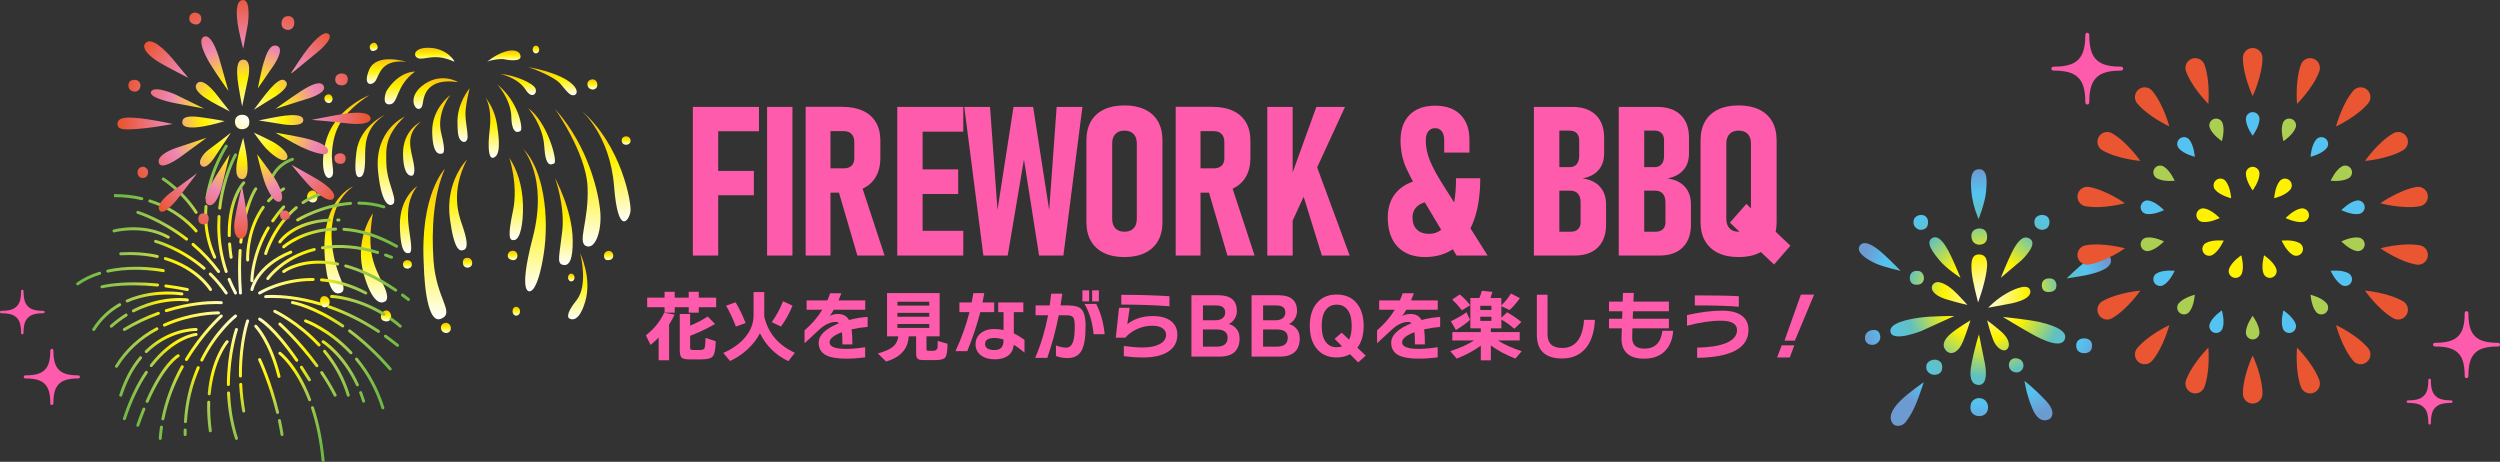 <?xml version="1.0" encoding="UTF-8"?><svg id="_レイヤー_2" xmlns="http://www.w3.org/2000/svg" xmlns:xlink="http://www.w3.org/1999/xlink" viewBox="0 0 1946.75 359.62"><rect x="0" y="0" width="1946.75" height="359.62" fill="#333333" stroke="none"/><defs><style>.cls-1{fill:url(#_名称未設定グラデーション_165-19);}.cls-2{fill:url(#_名称未設定グラデーション_165-20);}.cls-3{fill:url(#_名称未設定グラデーション_165-26);}.cls-4{fill:#fe5bac;}.cls-5{fill:url(#_名称未設定グラデーション_165-13);}.cls-6{fill:url(#_名称未設定グラデーション_165-14);}.cls-7{fill:url(#_名称未設定グラデーション_165-37);}.cls-8{fill:url(#_名称未設定グラデーション_165-41);}.cls-9{fill:url(#_名称未設定グラデーション_165-15);}.cls-10{fill:url(#_名称未設定グラデーション_165-12);}.cls-11{fill:url(#_名称未設定グラデーション_185);}.cls-12{fill:url(#_名称未設定グラデーション_165-40);}.cls-13{fill:url(#_名称未設定グラデーション_165-4);}.cls-14{fill:url(#_名称未設定グラデーション_165-35);}.cls-15{fill:url(#_名称未設定グラデーション_165-33);}.cls-16{fill:url(#_名称未設定グラデーション_165-21);}.cls-17{fill:url(#_名称未設定グラデーション_165-22);}.cls-18{fill:url(#_名称未設定グラデーション_165-27);}.cls-19{fill:url(#_名称未設定グラデーション_165-28);}.cls-20{fill:url(#_名称未設定グラデーション_165-29);}.cls-21{fill:url(#_名称未設定グラデーション_165-30);}.cls-22{fill:url(#_名称未設定グラデーション_68);}.cls-23{fill:url(#_名称未設定グラデーション_165-6);}.cls-24{fill:#54c3f1;}.cls-25{fill:url(#_名称未設定グラデーション_165-9);}.cls-26{fill:url(#_名称未設定グラデーション_165-31);}.cls-27{fill:url(#_名称未設定グラデーション_165-7);}.cls-28{fill:url(#_名称未設定グラデーション_165-42);}.cls-29{fill:url(#_名称未設定グラデーション_101);}.cls-30{fill:url(#_名称未設定グラデーション_165-32);}.cls-31{fill:url(#_名称未設定グラデーション_165-16);}.cls-32{fill:url(#_名称未設定グラデーション_165-18);}.cls-33{fill:url(#_名称未設定グラデーション_165-39);}.cls-34{fill:url(#_名称未設定グラデーション_165-38);}.cls-35{fill:url(#_名称未設定グラデーション_165);}.cls-36{fill:url(#_名称未設定グラデーション_165-17);}.cls-37{fill:url(#_名称未設定グラデーション_165-2);}.cls-38{fill:url(#_名称未設定グラデーション_165-5);}.cls-39{fill:url(#_名称未設定グラデーション_165-23);}.cls-40{fill:url(#_名称未設定グラデーション_165-24);}.cls-41{fill:url(#_名称未設定グラデーション_165-25);}.cls-42{fill:#fff200;}.cls-43{fill:url(#_名称未設定グラデーション_165-11);}.cls-44{fill:#aacf52;}.cls-45{fill:#ea5532;}.cls-46{fill:url(#_名称未設定グラデーション_165-34);}.cls-47{fill:url(#_名称未設定グラデーション_165-36);}.cls-48{fill:url(#_名称未設定グラデーション_165-8);}.cls-49{fill:url(#_名称未設定グラデーション_165-3);}.cls-50{fill:url(#_名称未設定グラデーション_165-10);}</style><linearGradient id="_名称未設定グラデーション_165" x1="338.51" y1="48.02" x2="338.51" y2="37.2" gradientUnits="userSpaceOnUse"><stop offset="0" stop-color="#fff"/><stop offset=".54" stop-color="#fff200"/><stop offset="1" stop-color="#fabf13"/></linearGradient><linearGradient id="_名称未設定グラデーション_165-2" x1="300.89" y1="65.37" x2="300.89" y2="46.13" xlink:href="#_名称未設定グラデーション_165"/><linearGradient id="_名称未設定グラデーション_165-3" x1="311.36" y1="81.28" x2="311.36" y2="55.74" xlink:href="#_名称未設定グラデーション_165"/><linearGradient id="_名称未設定グラデーション_165-4" x1="269.55" y1="138.6" x2="269.55" y2="74.08" xlink:href="#_名称未設定グラデーション_165"/><linearGradient id="_名称未設定グラデーション_165-5" x1="288.08" y1="137.93" x2="288.08" y2="89.58" xlink:href="#_名称未設定グラデーション_165"/><linearGradient id="_名称未設定グラデーション_165-6" x1="339.34" y1="84.84" x2="339.34" y2="60.92" xlink:href="#_名称未設定グラデーション_165"/><linearGradient id="_名称未設定グラデーション_165-7" x1="304.55" y1="159.62" x2="304.55" y2="90.87" xlink:href="#_名称未設定グラデーション_165"/><linearGradient id="_名称未設定グラデーション_165-8" x1="263.78" y1="228.45" x2="263.78" y2="145.23" xlink:href="#_名称未設定グラデーション_165"/><linearGradient id="_名称未設定グラデーション_165-9" x1="291.24" y1="235.53" x2="291.24" y2="166.09" xlink:href="#_名称未設定グラデーション_165"/><linearGradient id="_名称未設定グラデーション_165-10" x1="318.15" y1="197.16" x2="318.15" y2="144.89" xlink:href="#_名称未設定グラデーション_165"/><linearGradient id="_名称未設定グラデーション_165-11" x1="320.73" y1="136.85" x2="320.73" y2="94.86" xlink:href="#_名称未設定グラデーション_165"/><linearGradient id="_名称未設定グラデーション_165-12" x1="343.58" y1="119.75" x2="343.58" y2="74.08" xlink:href="#_名称未設定グラデーション_165"/><linearGradient id="_名称未設定グラデーション_165-13" x1="360.95" y1="110.55" x2="360.95" y2="68.77" xlink:href="#_名称未設定グラデーション_165"/><linearGradient id="_名称未設定グラデーション_165-14" x1="338.63" y1="248.63" x2="338.63" y2="131.41" xlink:href="#_名称未設定グラデーション_165"/><linearGradient id="_名称未設定グラデーション_165-15" x1="392.39" y1="48.02" x2="392.39" y2="39.26" xlink:href="#_名称未設定グラデーション_165"/><linearGradient id="_名称未設定グラデーション_165-16" x1="430.2" y1="74.22" x2="430.2" y2="52.21" xlink:href="#_名称未設定グラデーション_165"/><linearGradient id="_名称未設定グラデーション_165-17" x1="403.38" y1="73.99" x2="403.38" y2="57.52" xlink:href="#_名称未設定グラデーション_165"/><linearGradient id="_名称未設定グラデーション_165-18" x1="396.58" y1="102.75" x2="396.58" y2="65.76" xlink:href="#_名称未設定グラデーション_165"/><linearGradient id="_名称未設定グラデーション_165-19" x1="421.72" y1="128.05" x2="421.72" y2="84.25" xlink:href="#_名称未設定グラデーション_165"/><linearGradient id="_名称未設定グラデーション_165-20" x1="471.94" y1="172.37" x2="471.94" y2="86.26" xlink:href="#_名称未設定グラデーション_165"/><linearGradient id="_名称未設定グラデーション_165-21" x1="449.89" y1="191.99" x2="449.89" y2="84.84" xlink:href="#_名称未設定グラデーション_165"/><linearGradient id="_名称未設定グラデーション_165-22" x1="439.07" y1="206.41" x2="439.07" y2="138.6" xlink:href="#_名称未設定グラデーション_165"/><linearGradient id="_名称未設定グラデーション_165-23" x1="416.13" y1="226.85" x2="416.13" y2="115.85" xlink:href="#_名称未設定グラデーション_165"/><linearGradient id="_名称未設定グラデーション_165-24" x1="383.18" y1="122.91" x2="383.18" y2="75.64" xlink:href="#_名称未設定グラデーション_165"/><linearGradient id="_名称未設定グラデーション_165-25" x1="401.92" y1="186.99" x2="401.92" y2="122.91" xlink:href="#_名称未設定グラデーション_165"/><linearGradient id="_名称未設定グラデーション_165-26" x1="356.7" y1="195" x2="356.7" y2="124.24" xlink:href="#_名称未設定グラデーション_165"/><linearGradient id="_名称未設定グラデーション_165-27" x1="291" y1="39.73" x2="291" y2="33.27" xlink:href="#_名称未設定グラデーション_165"/><linearGradient id="_名称未設定グラデーション_165-28" x1="255.78" y1="80.28" x2="255.78" y2="73.42" xlink:href="#_名称未設定グラデーション_165"/><linearGradient id="_名称未設定グラデーション_165-29" x1="243.19" y1="157.68" x2="243.19" y2="148.3" xlink:href="#_名称未設定グラデーション_165"/><linearGradient id="_名称未設定グラデーション_165-30" x1="253" y1="239.36" x2="253" y2="230.55" xlink:href="#_名称未設定グラデーション_165"/><linearGradient id="_名称未設定グラデーション_165-31" x1="300.6" y1="250.29" x2="300.6" y2="241.72" xlink:href="#_名称未設定グラデーション_165"/><linearGradient id="_名称未設定グラデーション_165-32" x1="317.27" y1="209.15" x2="317.27" y2="202.57" xlink:href="#_名称未設定グラデーション_165"/><linearGradient id="_名称未設定グラデーション_165-33" x1="487.57" y1="112.74" x2="487.57" y2="106.15" xlink:href="#_名称未設定グラデーション_165"/><linearGradient id="_名称未設定グラデーション_165-34" x1="347.21" y1="259.34" x2="347.21" y2="251.37" xlink:href="#_名称未設定グラデーション_165"/><linearGradient id="_名称未設定グラデーション_165-35" x1="461.3" y1="69.74" x2="461.3" y2="61.77" xlink:href="#_名称未設定グラデーション_165"/><linearGradient id="_名称未設定グラデーション_165-36" x1="364.08" y1="208.41" x2="364.08" y2="200.76" xlink:href="#_名称未設定グラデーション_165"/><linearGradient id="_名称未設定グラデーション_165-37" x1="399.16" y1="202.59" x2="399.16" y2="195.25" xlink:href="#_名称未設定グラデーション_165"/><linearGradient id="_名称未設定グラデーション_165-38" x1="449.89" y1="248.67" x2="449.89" y2="197.16" xlink:href="#_名称未設定グラデーション_165"/><linearGradient id="_名称未設定グラデーション_165-39" x1="444.87" y1="219.12" x2="444.87" y2="213.06" xlink:href="#_名称未設定グラデーション_165"/><linearGradient id="_名称未設定グラデーション_165-40" x1="417.34" y1="41.59" x2="417.34" y2="35.54" xlink:href="#_名称未設定グラデーション_165"/><linearGradient id="_名称未設定グラデーション_165-41" x1="402.06" y1="245.81" x2="402.06" y2="238.92" xlink:href="#_名称未設定グラデーション_165"/><linearGradient id="_名称未設定グラデーション_165-42" x1="473.93" y1="202.59" x2="473.93" y2="195.37" xlink:href="#_名称未設定グラデーション_165"/><radialGradient id="_名称未設定グラデーション_185" cx="144.27" cy="240.12" fx="144.27" fy="240.12" r="126.78" gradientTransform="translate(45 -4)" gradientUnits="userSpaceOnUse"><stop offset="0" stop-color="#fff"/><stop offset=".5" stop-color="#fff200"/><stop offset=".67" stop-color="#aacf52"/><stop offset="1" stop-color="#6eba44"/></radialGradient><radialGradient id="_名称未設定グラデーション_68" cx="1301.88" cy="40.55" fx="1301.88" fy="40.55" r="95.8" gradientTransform="translate(-1111.86 52.38)" gradientUnits="userSpaceOnUse"><stop offset="0" stop-color="#fff"/><stop offset=".33" stop-color="#fff200"/><stop offset=".62" stop-color="#ee87b4"/><stop offset="1" stop-color="#ea5532"/></radialGradient><radialGradient id="_名称未設定グラデーション_101" cx="1349.25" cy="33.33" fx="1349.25" fy="33.33" r="99.06" gradientTransform="translate(196.39 198.36)" gradientUnits="userSpaceOnUse"><stop offset="0" stop-color="#fff"/><stop offset=".33" stop-color="#fff200"/><stop offset=".62" stop-color="#61c1be"/><stop offset=".83" stop-color="#54c3f1"/><stop offset="1" stop-color="#6c9bd2"/></radialGradient></defs><g id="_レイヤー_1-2"><path class="cls-4" d="M539.52,198.99v-115.73h19.74v115.73h-19.74ZM548.35,102.2v-18.94h42.66v18.94h-42.66ZM548.35,152.03v-18.94h38.68v18.94h-38.68Z"/><path class="cls-4" d="M617.07,83.26v115.73h-19.74v-115.73h19.74Z"/><path class="cls-4" d="M627.36,198.99v-115.81h19.34v115.81h-19.34ZM636.19,150.04v-18.94h20.85c2.6,0,4.62-.68,6.05-2.03s2.15-3.22,2.15-5.61v-12.89c0-2.65-.72-4.72-2.15-6.21-1.43-1.48-3.45-2.23-6.05-2.23h-20.85v-18.94h19.66c6.26,0,11.61,1.02,16.04,3.06,4.43,2.04,7.81,5.03,10.15,8.95,2.33,3.93,3.5,8.68,3.5,14.25v13.53c0,5.73-1.17,10.61-3.5,14.65-2.34,4.03-5.72,7.11-10.15,9.23-4.43,2.12-9.78,3.18-16.04,3.18h-19.66ZM667.63,198.99l-15.36-52.53,18.07-3.66,18.47,56.19h-21.17Z"/><path class="cls-4" d="M698.7,198.99v-115.73h19.74v115.73h-19.74ZM707.45,102.52v-19.26h42.66v19.26h-42.66ZM707.45,151.07v-19.18h38.68v19.18h-38.68ZM707.45,198.99v-19.26h42.66v19.26h-42.66Z"/><path class="cls-4" d="M776.73,163.57l12.5-80.31h15.28l12.5,80.31,5.81-80.31h20.06l-14.8,115.73h-18.94l-11.78-74.82-12.65,74.82h-18.94l-14.88-115.73h20.06l5.81,80.31Z"/><path class="cls-4" d="M875.6,200.18c-6.21,0-11.53-1.07-15.96-3.22-4.43-2.15-7.81-5.25-10.15-9.31-2.34-4.06-3.5-8.95-3.5-14.68v-63.67c0-5.78,1.17-10.71,3.5-14.76,2.33-4.06,5.72-7.15,10.15-9.27,4.43-2.12,9.75-3.18,15.96-3.18s11.53,1.06,15.96,3.18c4.43,2.12,7.81,5.21,10.15,9.27,2.33,4.06,3.5,8.98,3.5,14.76v63.67c0,5.73-1.17,10.63-3.5,14.68-2.34,4.06-5.72,7.16-10.15,9.31-4.43,2.15-9.75,3.22-15.96,3.22ZM875.6,180.44c3.08,0,5.45-.88,7.12-2.63,1.67-1.75,2.51-4.22,2.51-7.4v-58.74c0-3.13-.84-5.57-2.51-7.32-1.67-1.75-4.05-2.63-7.12-2.63s-5.37.88-7.04,2.63-2.51,4.19-2.51,7.32v58.74c0,3.18.84,5.65,2.51,7.4s4.02,2.63,7.04,2.63Z"/><path class="cls-4" d="M915.51,198.99v-115.81h19.34v115.81h-19.34ZM924.34,150.04v-18.94h20.85c2.6,0,4.62-.68,6.05-2.03s2.15-3.22,2.15-5.61v-12.89c0-2.65-.72-4.72-2.15-6.21-1.43-1.48-3.45-2.23-6.05-2.23h-20.85v-18.94h19.66c6.26,0,11.61,1.02,16.04,3.06,4.43,2.04,7.81,5.03,10.15,8.95,2.33,3.93,3.5,8.68,3.5,14.25v13.53c0,5.73-1.17,10.61-3.5,14.65-2.34,4.03-5.72,7.11-10.15,9.23-4.43,2.12-9.78,3.18-16.04,3.18h-19.66ZM955.78,198.99l-15.36-52.53,18.07-3.66,18.47,56.19h-21.17Z"/><path class="cls-4" d="M986.85,198.99v-115.73h19.74v115.73h-19.74ZM1002.53,180.6v-35.1l22.52-62.24h22.29l-44.81,97.34ZM1029.35,198.99l-19.58-63.2,13.53-11.86,27.7,75.05h-21.65Z"/><path class="cls-4" d="M1118.14,156.41c-5.78,0-10.27,1.13-13.45,3.38-3.18,2.26-4.78,5.45-4.78,9.59s1.15,7.16,3.46,9.39,5.5,3.34,9.59,3.34c6.63,0,11.77-3.78,15.4-11.34,3.63-7.56,5.45-18.21,5.45-31.96h18.86c0,12.95-1.7,24-5.09,33.15-3.4,9.15-8.29,16.15-14.68,20.97-6.39,4.83-14.13,7.24-23.2,7.24s-16.32-2.69-21.41-8.08c-5.09-5.38-7.64-12.96-7.64-22.72,0-8.81,2.69-15.84,8.08-21.09,5.38-5.25,12.93-8.28,22.64-9.07l6.77,17.19ZM1134.22,198.99l-27.22-45.61c-4.67-7.91-8.57-15.21-11.7-21.93-3.13-6.71-4.7-14.07-4.7-22.09,0-8.54,2.36-15.19,7.08-19.94,4.72-4.75,11.33-7.12,19.82-7.12s15.07,2.34,19.74,7c4.67,4.67,7,11.22,7,19.66v9.87h-19.66v-9.87c0-2.87-.62-5.11-1.87-6.73-1.25-1.62-2.98-2.43-5.21-2.43s-3.99.82-5.29,2.47c-1.3,1.65-1.95,4.01-1.95,7.08,0,5.36,1.11,10.69,3.34,16,2.23,5.31,5.28,11.01,9.15,17.11l35.66,56.51h-24.2Z"/><path class="cls-4" d="M1194.45,198.99v-115.73h19.82v115.73h-19.82ZM1205.75,198.99v-18.54h17.35c2.44,0,4.34-.65,5.69-1.95,1.35-1.3,2.03-3.12,2.03-5.45v-15.52c0-2.87-.69-5.09-2.07-6.69-1.38-1.59-3.37-2.39-5.97-2.39h-17.03v-18.31h16.56c2.33,0,4.15-.74,5.45-2.23,1.3-1.48,1.95-3.61,1.95-6.37v-12.42c0-2.33-.65-4.15-1.95-5.45-1.3-1.3-3.09-1.95-5.37-1.95h-16.63v-18.47h18.62c7.85,0,13.94,2.08,18.27,6.25,4.32,4.17,6.49,10.04,6.49,17.63v12.42c0,5.25-1.47,9.56-4.42,12.93-2.94,3.37-7.1,5.51-12.46,6.41,5.84.8,10.36,2.94,13.57,6.45,3.21,3.5,4.82,8.09,4.82,13.77v15.76c0,7.64-2.14,13.57-6.41,17.79-4.27,4.22-10.31,6.33-18.11,6.33h-20.38Z"/><path class="cls-4" d="M1260.53,198.99v-115.73h19.82v115.73h-19.82ZM1271.83,198.99v-18.54h17.35c2.44,0,4.34-.65,5.69-1.95,1.35-1.3,2.03-3.12,2.03-5.45v-15.52c0-2.87-.69-5.09-2.07-6.69-1.38-1.59-3.37-2.39-5.97-2.39h-17.03v-18.31h16.56c2.33,0,4.15-.74,5.45-2.23,1.3-1.48,1.95-3.61,1.95-6.37v-12.42c0-2.33-.65-4.15-1.95-5.45-1.3-1.3-3.09-1.95-5.37-1.95h-16.63v-18.47h18.62c7.85,0,13.94,2.08,18.27,6.25,4.32,4.17,6.49,10.04,6.49,17.63v12.42c0,5.25-1.47,9.56-4.42,12.93-2.94,3.37-7.1,5.51-12.46,6.41,5.84.8,10.36,2.94,13.57,6.45,3.21,3.5,4.82,8.09,4.82,13.77v15.76c0,7.64-2.14,13.57-6.41,17.79-4.27,4.22-10.31,6.33-18.11,6.33h-20.38Z"/><path class="cls-4" d="M1353.84,200.18c-6.21,0-11.53-1.07-15.96-3.22-4.43-2.15-7.81-5.25-10.15-9.31-2.34-4.06-3.5-8.95-3.5-14.68v-63.67c0-5.78,1.17-10.71,3.5-14.76,2.33-4.06,5.72-7.15,10.15-9.27,4.43-2.12,9.75-3.18,15.96-3.18s11.53,1.06,15.96,3.18c4.43,2.12,7.81,5.21,10.15,9.27,2.33,4.06,3.5,8.98,3.5,14.76v63.67c0,5.73-1.17,10.63-3.5,14.68-2.34,4.06-5.72,7.16-10.15,9.31-4.43,2.15-9.75,3.22-15.96,3.22ZM1353.84,180.44c3.08,0,5.45-.88,7.12-2.63,1.67-1.75,2.51-4.22,2.51-7.4v-58.74c0-3.13-.84-5.57-2.51-7.32-1.67-1.75-4.05-2.63-7.12-2.63s-5.37.88-7.04,2.63-2.51,4.19-2.51,7.32v58.74c0,3.18.84,5.65,2.51,7.4s4.02,2.63,7.04,2.63ZM1381.46,205.99l-34.38-32.63,12.81-14.57,34.3,32.55-12.73,14.64Z"/><path class="cls-4" d="M521.02,280.52h-8.13v-17.7c-2.01,2.09-4.11,4.01-6.32,5.78l-3.61-7.47c6.34-4.94,11.08-10.8,14.21-17.58l8.13,1.45c-1.24,2.65-2.67,5.22-4.27,7.71v27.81ZM557.68,239.22h-13.55v4.27h-7.83v-4.27h-10.9v4.27h-7.89v-4.27h-13.55v-7.41h13.55v-4.58h7.89v4.58h10.9v-4.58h7.83v4.58h13.55v7.41ZM557.32,265.71c-.12,6.26-.92,10.23-2.41,11.92-1.32,1.48-4.36,2.23-9.09,2.23h-8.49c-3.33,0-5.5-.44-6.5-1.32-1-.88-1.5-2.95-1.5-6.2v-27.81h8.07v9.09c4.86-2.01,9.43-4.4,13.73-7.16l5.66,5.84c-6.78,3.85-13.25,6.92-19.39,9.21v8.67c0,1.08.14,1.75.42,1.99.28.24,1.04.36,2.29.36h4.52c2.13,0,3.41-.38,3.85-1.14.52-.96.82-3.71.9-8.25l7.95,2.59Z"/><path class="cls-4" d="M595.13,245.78v.66c2.89,12.8,10.84,22.24,23.84,28.3l-5.12,6.5c-9.83-4.7-17.2-11.94-22.1-21.73-2.29,4.54-5.56,8.75-9.81,12.64-4.01,3.65-8.49,6.64-13.43,8.97l-5.3-6.26c7.5-3.33,13.31-7.56,17.43-12.67,4.11-5.12,6.17-10.69,6.17-16.71v-18.06h8.31v18.36ZM580.62,251.56l-7.59,2.71c-2.45-6.34-5-11.76-7.65-16.26l7.41-2.59c2.65,4.3,5.26,9.67,7.83,16.13ZM617.16,238.01c-2.25,5.54-5.24,10.96-8.97,16.26l-7.22-3.43c3.49-4.86,6.42-10.27,8.79-16.26l7.4,3.43Z"/><path class="cls-4" d="M675.62,254.57c-4.38.36-8.53.98-12.46,1.87.4,2.97.6,6.88.6,11.74h-7.77c0-3.97-.12-7.14-.36-9.51-6.42,2.41-9.63,5.04-9.63,7.89,0,3.41,4.31,5.12,12.94,5.12,4.17,0,9.09-.44,14.75-1.32v7.95c-5.22.64-10.15.96-14.81.96-6.7,0-11.74-.8-15.11-2.41-4.17-1.97-6.26-5.28-6.26-9.93,0-5.94,5.28-11.02,15.83-15.23-.72-.68-1.57-1.02-2.53-1.02-4.21,0-8.51,2.01-12.88,6.02-2.25,2.17-6.06,5.7-11.44,10.6v-10.05c5.58-4.78,10.19-10.13,13.85-16.08h-12.22v-7.28h16.14c.72-1.57,1.44-3.41,2.17-5.54h8.73c-.88,2.45-1.61,4.29-2.17,5.54h20.77v7.28h-24.44c-.92,1.57-1.99,3.19-3.19,4.88,1.85-1.04,3.95-1.57,6.32-1.57,4.09,0,6.98,1.57,8.67,4.7,4.86-1.28,9.69-2.09,14.51-2.41v7.83Z"/><path class="cls-4" d="M707.59,261.91c-.48,9.79-6.34,16.34-17.58,19.63l-6.44-6.32c5.26-1.44,9.03-3.07,11.32-4.88,2.65-2.05,4.17-4.86,4.58-8.43h-8.73v-33.71h40.94v33.71h-10.23v9.45c0,.84.09,1.35.27,1.54s.69.27,1.54.27h3.43c1.93,0,3.07-.88,3.43-2.65.04-.2.06-1.89.06-5.06l7.65,2.23c0,5.66-.62,9.25-1.87,10.78-1.04,1.28-3.57,1.93-7.59,1.93h-8.91c-2.45,0-4.07-.34-4.88-1.02-.8-.68-1.2-2.15-1.2-4.4v-13.06h-5.78ZM723.61,237.95v-3.01h-24.8v3.01h24.8ZM723.61,246.62v-3.01h-24.8v3.01h24.8ZM723.61,255.35v-3.07h-24.8v3.07h24.8Z"/><path class="cls-4" d="M774.18,243.07h-10.84c-2.41,9.51-5.78,19.63-10.11,30.34h-9.21c4.58-9.71,8.21-19.83,10.9-30.34h-7.83v-7.53h9.57c.48-2.25.92-4.68,1.32-7.29h8.49c-.4,2.29-.86,4.72-1.38,7.29h9.09v7.53ZM797.78,274.56c-3.01-2.49-5.8-4.54-8.37-6.14-.36,3.77-1.83,6.61-4.4,8.52-2.57,1.91-5.96,2.86-10.17,2.86-4.62,0-8.27-1.02-10.96-3.07-2.81-2.13-4.21-5.02-4.21-8.67s1.34-6.39,4.03-8.58c2.69-2.19,6.22-3.28,10.6-3.28,2.25,0,4.64.26,7.16.78v-13.91h-4.15v-7.53h19.57v7.53h-7.41v16.56c2.45,1.12,5.22,2.79,8.31,5v9.93ZM781.46,265.16v-.72c-2.45-.84-4.78-1.26-6.98-1.26-4.94,0-7.41,1.55-7.41,4.64s2.43,4.76,7.28,4.76,7.1-2.47,7.1-7.41Z"/><path class="cls-4" d="M845.34,254.27c0,8.91-1.08,15.23-3.25,18.96-2.17,3.73-5.78,5.6-10.84,5.6-3.17,0-6.16-.54-8.97-1.63v-8.19c3.05,1.12,5.68,1.69,7.89,1.69,2.45,0,4.19-1.36,5.24-4.09,1-2.57,1.51-6.68,1.51-12.34,0-3.65-.41-6.03-1.23-7.13-.82-1.1-2.56-1.66-5.21-1.66h-6.02c-2.21,11.24-5.18,22.3-8.91,33.17h-9.45c4.42-10.27,7.77-21.33,10.05-33.17h-9.75v-7.65h11.02c.48-3.25.86-6.3,1.14-9.15h8.67c-.36,2.73-.82,5.78-1.38,9.15h5.54c5.22,0,8.75.94,10.6,2.83,2.25,2.29,3.37,6.82,3.37,13.61ZM848.11,234.7h-5.24v-8.61h5.24v8.61ZM860.21,260.23h-8.61c-.88-9.23-3.25-17.08-7.1-23.54h9.15c3.45,6.74,5.64,14.59,6.56,23.54ZM855.7,234.7h-5.24v-8.61h5.24v8.61Z"/><path class="cls-4" d="M916.8,260.65c0,5.62-2.32,9.97-6.95,13.06-4.64,3.09-11.23,4.64-19.78,4.64-4.94,0-9.91-.34-14.93-1.02v-7.95c5.46.8,10.33,1.2,14.63,1.2,5.34,0,9.65-.82,12.94-2.47,3.53-1.73,5.3-4.15,5.3-7.29,0-2.17-.88-3.87-2.65-5.12-1.89-1.36-4.56-2.05-8.01-2.05-4.66,0-8.97,1.02-12.94,3.07-3.21,1.61-5.9,3.67-8.07,6.2h-7.47l2.53-23.24h8.31l-1.87,12.7c5.42-4.17,12.02-6.26,19.81-6.26,6.26,0,11.08,1.37,14.45,4.09,3.13,2.57,4.7,6.04,4.7,10.42ZM910.66,238.49c-11.8-.88-24.3-1.32-37.51-1.32v-7.59c14.01,0,26.51.36,37.51,1.08v7.83Z"/><path class="cls-4" d="M965.27,263.3c0,9.59-5.18,14.39-15.53,14.39h-21.98v-47.8h20.89c9.67,0,14.51,4.09,14.51,12.28,0,2.25-.62,4.33-1.87,6.23-1.24,1.91-2.73,3.2-4.46,3.88,2.25.6,4.11,1.71,5.6,3.31,1.89,2.01,2.83,4.58,2.83,7.71ZM954.07,243.31c0-3.65-2.35-5.48-7.04-5.48h-10.29v11.56h9.63c2.41,0,4.29-.54,5.66-1.63,1.36-1.08,2.05-2.57,2.05-4.46ZM955.94,262.94c0-4.25-2.85-6.38-8.55-6.38h-10.66v13.37h10.66c5.7,0,8.55-2.33,8.55-6.98Z"/><path class="cls-4" d="M1012.11,263.3c0,9.59-5.18,14.39-15.53,14.39h-21.98v-47.8h20.89c9.67,0,14.51,4.09,14.51,12.28,0,2.25-.62,4.33-1.87,6.23-1.24,1.91-2.73,3.2-4.46,3.88,2.25.6,4.11,1.71,5.6,3.31,1.89,2.01,2.83,4.58,2.83,7.71ZM1000.91,243.31c0-3.65-2.35-5.48-7.04-5.48h-10.29v11.56h9.63c2.41,0,4.29-.54,5.66-1.63,1.36-1.08,2.05-2.57,2.05-4.46ZM1002.78,262.94c0-4.25-2.85-6.38-8.55-6.38h-10.66v13.37h10.66c5.7,0,8.55-2.33,8.55-6.98Z"/><path class="cls-4" d="M1063.52,276.9l-5.9,5.3-6.38-6.38c-3.05,1.69-6.5,2.53-10.36,2.53-6.58,0-11.72-2.22-15.41-6.65-3.69-4.43-5.54-10.41-5.54-17.91s1.85-13.46,5.54-17.85c3.69-4.4,8.83-6.59,15.41-6.59s11.73,2.2,15.44,6.59c3.71,4.4,5.57,10.35,5.57,17.85,0,6.94-1.63,12.6-4.88,16.98l6.5,6.14ZM1045.04,269.68l-5.78-5.78,5.48-4.88,5.78,5.48c1.36-2.69,2.05-6.26,2.05-10.72,0-5.66-1.12-9.89-3.37-12.7-2.01-2.57-4.78-3.85-8.31-3.85s-6.3,1.29-8.31,3.85c-2.25,2.81-3.37,7.04-3.37,12.7s1.12,9.91,3.37,12.76c2.01,2.57,4.78,3.85,8.31,3.85,1.52,0,2.91-.24,4.15-.72Z"/><path class="cls-4" d="M1121.44,254.57c-4.38.36-8.53.98-12.46,1.87.4,2.97.6,6.88.6,11.74h-7.77c0-3.97-.12-7.14-.36-9.51-6.42,2.41-9.63,5.04-9.63,7.89,0,3.41,4.31,5.12,12.94,5.12,4.17,0,9.09-.44,14.75-1.32v7.95c-5.22.64-10.15.96-14.81.96-6.7,0-11.74-.8-15.11-2.41-4.17-1.97-6.26-5.28-6.26-9.93,0-5.94,5.28-11.02,15.83-15.23-.72-.68-1.57-1.02-2.53-1.02-4.21,0-8.51,2.01-12.88,6.02-2.25,2.17-6.06,5.7-11.44,10.6v-10.05c5.58-4.78,10.19-10.13,13.85-16.08h-12.22v-7.28h16.14c.72-1.57,1.44-3.41,2.17-5.54h8.73c-.88,2.45-1.61,4.29-2.17,5.54h20.77v7.28h-24.44c-.92,1.57-1.99,3.19-3.19,4.88,1.85-1.04,3.95-1.57,6.32-1.57,4.09,0,6.98,1.57,8.67,4.7,4.86-1.28,9.69-2.09,14.51-2.41v7.83Z"/><path class="cls-4" d="M1169.12,255.65h-8.19v2.95h22.46v6.5h-17.04c4.9,3.13,11.1,5.92,18.6,8.37l-4.94,5.78c-7.79-3.09-14.15-6.52-19.08-10.29v11.62h-7.83v-11.44c-4.9,3.69-11.16,7.06-18.78,10.11l-5-5.78c7.5-2.45,13.69-5.24,18.54-8.37h-16.92v-6.5h22.16v-2.95h-8.13v-23.6h7.04c.72-1.73,1.36-3.59,1.93-5.6l8.25.84c-.64,2.09-1.16,3.67-1.57,4.76h8.49v5.72c2.81-2.65,5.3-5.72,7.47-9.21l6.98,3.61c-2.85,3.93-5.54,7.02-8.07,9.27l-6.38-3.01v9.03l4.46-4.27c3.53,1.93,7.24,4.44,11.14,7.53l-5.54,5.3c-3.09-2.73-6.44-5.14-10.05-7.22v6.86ZM1144.68,249.09c-3.17,2.85-6.82,5.48-10.96,7.89l-3.91-6.8c5.26-2.57,9.31-4.92,12.16-7.04l2.71,5.96ZM1144.86,237.65l-6.44,3.97c-2.61-3.29-5.14-6.08-7.59-8.37l5.9-3.97c2.73,2.21,5.44,5,8.13,8.37ZM1161.36,241.38v-3.25h-8.67v3.25h8.67ZM1161.36,249.87v-3.25h-8.67v3.25h8.67Z"/><path class="cls-4" d="M1241.97,249.09c-.48,9.71-2.94,17.15-7.38,22.31-4.44,5.16-10.51,7.74-18.21,7.74-13.08,0-19.63-6.16-19.63-18.48v-31.13h8.31v30.88c0,7.02,3.79,10.54,11.38,10.54,10.31,0,15.99-7.28,17.04-21.85h8.49Z"/><path class="cls-4" d="M1302.9,257.58c-.4,6.18-2.29,11.18-5.66,14.99-3.97,4.49-9.67,6.74-17.1,6.74-5.46,0-9.67-1.22-12.64-3.67-3.41-2.77-5.02-6.96-4.82-12.58.04-1.28.12-3.75.24-7.41h-9.99v-7.47h10.23l.18-5.78h-10.42v-7.53h10.66l.24-6.74h8.43l-.3,6.74h27.63v7.53h-27.94l-.24,5.78h28.18v7.47h-28.42c-.12,3.77-.18,6.26-.18,7.47.04,5.58,3.23,8.37,9.57,8.37,8.19,0,12.84-4.64,13.97-13.91h8.37Z"/><path class="cls-4" d="M1361.54,256.8c0,14.17-13.33,21.45-39.98,21.85v-7.95c9.15-.16,16.4-1.24,21.73-3.25,6.22-2.37,9.33-5.84,9.33-10.42,0-4.86-4.23-7.29-12.7-7.29-7.63,0-16.38,1.3-26.25,3.91v-8.25c10.03-2.33,19.17-3.49,27.39-3.49,6.42,0,11.38,1.2,14.87,3.61,3.73,2.53,5.6,6.28,5.6,11.26ZM1354.01,238.85c-7.27-.68-18.68-1.02-34.26-1.02v-7.83c15.97,0,27.39.22,34.26.66v8.19Z"/><path class="cls-4" d="M1397.24,268.9l-3.55,9.45h-9.87l3.61-9.45h9.81ZM1412.65,229.4l-14.99,35.88h-8.07l12.76-35.88h10.29Z"/><path class="cls-4" d="M1651.48,51.92c-12.38,0-16.67-3.11-19.07-5.51-2.4-2.41-5.51-6.69-5.51-19.07,0-.47-.05-1.8-1.53-1.8-1.47,0-1.52,1.33-1.52,1.8,0,12.38-3.11,16.66-5.52,19.07-2.41,2.4-6.69,5.51-19.07,5.51-.47,0-1.8.05-1.8,1.53s1.33,1.52,1.8,1.52c12.38,0,16.66,3.12,19.07,5.52,2.4,2.4,5.52,6.69,5.52,19.07,0,.47.06,1.8,1.52,1.8s1.53-1.33,1.53-1.8c0-12.38,3.11-16.67,5.51-19.07,2.4-2.41,6.68-5.52,19.07-5.52.47,0,1.8-.05,1.8-1.52s-1.33-1.53-1.8-1.53Z"/><path class="cls-4" d="M33.62,242.04c-7.71,0-10.37-1.93-11.87-3.43-1.49-1.5-3.43-4.16-3.43-11.87,0-.29-.03-1.12-.95-1.12-.91,0-.95.83-.95,1.12,0,7.71-1.94,10.37-3.43,11.87-1.5,1.49-4.16,3.43-11.87,3.43-.29,0-1.12.03-1.12.95s.82.95,1.12.95c7.7,0,10.37,1.94,11.87,3.44,1.49,1.5,3.43,4.16,3.43,11.87,0,.29.04,1.12.95,1.12s.95-.82.95-1.12c0-7.71,1.94-10.37,3.43-11.87,1.49-1.5,4.16-3.44,11.87-3.44.29,0,1.12-.03,1.12-.95s-.83-.95-1.12-.95Z"/><path class="cls-4" d="M60.83,292.3c-9.7,0-13.06-2.43-14.94-4.32-1.88-1.89-4.32-5.24-4.32-14.94,0-.37-.04-1.41-1.2-1.41-1.15,0-1.19,1.04-1.19,1.41,0,9.7-2.44,13.05-4.32,14.94-1.89,1.88-5.24,4.32-14.94,4.32-.37,0-1.41.04-1.41,1.2s1.04,1.19,1.41,1.19c9.7,0,13.06,2.44,14.94,4.33,1.88,1.88,4.32,5.24,4.32,14.94,0,.37.05,1.41,1.19,1.41s1.2-1.04,1.2-1.41c0-9.7,2.44-13.06,4.32-14.94,1.88-1.89,5.24-4.33,14.94-4.33.37,0,1.41-.04,1.41-1.19s-1.04-1.2-1.41-1.2Z"/><path class="cls-4" d="M1945.07,266.95c-11.56,0-15.56-2.9-17.8-5.14-2.24-2.25-5.15-6.24-5.15-17.8,0-.44-.05-1.68-1.43-1.68s-1.42,1.24-1.42,1.68c0,11.56-2.9,15.55-5.15,17.8-2.25,2.24-6.25,5.14-17.8,5.14-.44,0-1.68.05-1.68,1.43s1.24,1.42,1.68,1.42c11.55,0,15.55,2.91,17.8,5.15,2.24,2.24,5.15,6.24,5.15,17.8,0,.44.06,1.68,1.42,1.68s1.43-1.24,1.43-1.68c0-11.55,2.9-15.55,5.15-17.8,2.24-2.25,6.24-5.15,17.8-5.15.44,0,1.68-.04,1.68-1.42s-1.24-1.43-1.68-1.43Z"/><path class="cls-4" d="M1908.65,311.77c-7.93,0-10.68-1.99-12.21-3.53-1.54-1.55-3.53-4.28-3.53-12.21,0-.3-.03-1.16-.98-1.16s-.98.85-.98,1.16c0,7.93-1.99,10.67-3.53,12.21-1.54,1.54-4.28,3.53-12.21,3.53-.3,0-1.15.03-1.15.98s.85.98,1.15.98c7.93,0,10.67,1.99,12.21,3.53,1.54,1.54,3.53,4.28,3.53,12.22,0,.3.04,1.15.98,1.15s.98-.85.98-1.15c0-7.93,1.99-10.68,3.53-12.22s4.28-3.53,12.21-3.53c.3,0,1.16-.03,1.16-.98s-.85-.98-1.16-.98Z"/><path class="cls-35" d="M353.65,47.99c1.35.61-5.15-10.31-19.21-10.78-14.06-.47-13.12,8.44-7.03,8.44s12.65-3.75,26.24,2.34Z"/><path class="cls-37" d="M316.16,48.02s-22.96-7.05-28.59,6.07c-5.62,13.12,2.34,13.12,5.15,8.44,2.81-4.69,4.22-16.35,23.43-14.5Z"/><path class="cls-49" d="M323.19,55.75s-12.27-.72-22.3,15.21c0,0-4.41,10.78,2.62,10.31s4.23-14.29,19.68-25.52Z"/><path class="cls-13" d="M287.58,74.08s-28.35,10.93-34.36,38.11c-3.91,17.69-.37,27.84,3.75,26.24,4.84-1.87.72-9.99,1.56-20.31,1.41-17.18,7.03-29.37,29.05-44.05Z"/><path class="cls-38" d="M299.45,89.58s-19.47,8.73-21.9,28.74c-2.03,16.75-.06,19.91,2.58,19.6s4.1-4.15,4.18-13.82c.08-9.67-1.02-23.96,15.13-34.51Z"/><path class="cls-23" d="M356.7,63.93s-12.42-7.66-26.01,1.44-8.21,20.35-4.23,19.41c2.48-.58,2.67-3.71,2.99-5.75,2.31-14.65,14.29-16.91,27.25-15.1Z"/><path class="cls-27" d="M314.99,90.87s-23.66,10.31-20.62,42.18c3.05,31.87,11.57,27.35,12.42,24.73,1.64-5.05-5.48-16.53-5.9-29.65s-1.07-22.24,14.1-37.25Z"/><path class="cls-48" d="M274.93,145.23s-23.43,8.67-22.26,50.38c0,0,.89,34.21,11.11,32.8,5.74-.79,3.56-6.3,2.02-9.98-9.33-22.28-13.48-54.81,7.66-72.05.48-.39.97-.77,1.47-1.14Z"/><path class="cls-25" d="M290.39,166.09s-15.02,20.37-6.99,47.91c8.02,27.54,16.22,20.81,16.22,20.81,0,0,4.99-.84-1.5-13.95-6.72-13.59-12.99-24.82-7.73-54.76Z"/><path class="cls-50" d="M324.92,144.89s-13.91,8.74-13.53,30.93c.38,22.19,5,21.58,7.2,21.25,2.2-.33,2.05-4.87.26-16.37-1.78-11.5-2.63-24.25,6.06-35.81Z"/><path class="cls-43" d="M327.65,94.86s-14.06,6.33-13.82,25.07c.23,18.74,6.91,16.87,6.91,16.87,0,0,3.32.23,1.25-10.31-2.07-10.54-6.75-21.32,5.66-31.63Z"/><path class="cls-10" d="M350.61,74.08s-14.29,10.23-14.06,28.27c.23,18.04,5.39,17.57,7.03,17.34s3.95-.15,0-15.93c-3.95-15.79,7.03-29.68,7.03-29.68Z"/><path class="cls-5" d="M365.69,68.77s-10.27,11.91-9.43,27.89c.17,3.28-.11,9.59,2.29,12.33,2.92,3.33,5.7.83,5.58-2.6-.25-7.47-2.39-14.26-1.44-21.81.67-5.31,1.7-10.61,3-15.8Z"/><path class="cls-6" d="M346.43,131.41s-19.65,19.81-16.39,75.21c0,0,.68,46.89,13.38,41.6,11.3-4.71-3.75-15-5.86-45.55-1.58-22.85-.35-50.24,8.87-71.25Z"/><path class="cls-9" d="M379.43,48.02s5.94-5.18,13.43-7.68c7.5-2.5,12.5-.44,12.5,3.84s-10.93,2.42-12.96,1.95-9.22.2-12.96,1.89Z"/><path class="cls-31" d="M411.29,52.21s19.84,6.71,25.31,13.28c5.09,6.12,7.5,9.45,10.62,8.59,5.01-1.38,2.19-14.68-35.93-21.87Z"/><path class="cls-36" d="M389.42,57.52s13.99,2.89,19.99,12.5c4.69,7.5,9.37,2.81,7.5-1.25s-15.93-10.31-27.49-11.25Z"/><path class="cls-32" d="M387.24,65.76s10.62,11.6,10.93,25.12c.31,13.51,5,12.57,7.19,11.01,2.19-1.56-1.56-22.89-18.12-36.13Z"/><path class="cls-1" d="M411.29,84.25s11.56,13.25,12.5,29.5c.94,16.25,5,15,7.81,13.44,2.81-1.56-5.31-32.33-20.31-42.94Z"/><path class="cls-2" d="M452.84,86.26s22.18,18.84,25.31,58.62c3.12,39.79,11.87,26.67,12.81,19.79.94-6.87-7.19-51.86-38.11-78.41Z"/><path class="cls-16" d="M432.15,84.84s24.13,34.07,25.38,60.39c1.25,26.32-8.12,43.19-1.25,46.31s12.18-10.62,11.25-25.46c-.94-14.84-9.21-52.37-35.38-81.25Z"/><path class="cls-17" d="M432.15,138.6s7.88,21.39,5.7,41.07-4.54,25.31.38,26.55c4.93,1.25,7.97-3.75,7.74-19.39-.35-23.76-13.82-48.24-13.82-48.24Z"/><path class="cls-39" d="M407.23,115.85s19.83,22.14,7.65,69.04c-12.18,46.9-1.85,41.8-1.85,41.8,0,0,5.81.05,10.34-28.73,4.53-28.78,0-66.61-16.15-82.11Z"/><path class="cls-40" d="M377.86,75.64s5.89,7.68,3.26,27.11c-.12.88-2.97,25.52,4.77,19.09,4.46-3.71,1.98-18.92,1.27-23.82-1.26-8.7-4.02-15.49-9.3-22.37Z"/><path class="cls-41" d="M396.58,122.91s7.21,20.84,2.84,41.46c-4.37,20.62-2.81,23.39,1.41,22.48,4.22-.92,6.71-12.28,6.4-27.22s-4.74-28.18-10.65-36.71Z"/><path class="cls-3" d="M363.63,124.24s-17.27,17.06-13.25,46.4c3.4,24.86,7.68,25.54,11.17,23.77s1.55-9.96-1.62-19.11-8.91-26.33,3.7-51.05Z"/><path class="cls-18" d="M290.69,33.31s-3.59.95-2.64,4.3,3.89,1.72,3.89,1.72c0,0,2.94-.73,1.96-3.67-.98-2.94-3.21-2.35-3.21-2.35Z"/><path class="cls-19" d="M255.71,73.42s-3.37.39-3.09,3.65c.25,2.96,4.42,4.7,5.98,1.53,1.01-2.06-.16-5.14-2.89-5.18Z"/><path class="cls-20" d="M244.01,148.36c-2.86-.49-4.85,2.2-4.85,4.76,0,3.07,3.26,5.64,6.2,4.09,3.13-1.64,2.08-8.21-1.35-8.85Z"/><path class="cls-21" d="M252.61,230.56c-5.71-.36-3.55,11.56,2.17,8.19,3.35-1.97,2.17-7.67-1.91-8.17-.09-.01-.18-.02-.26-.02Z"/><path class="cls-26" d="M299.52,242c-1.72.74-3.09,2.83-2.88,5.15.31,3.38,4.67,3.13,4.81,3.12,3.27-.21,3.85-4.38,2.35-6.71-1.2-1.86-2.86-2.18-4.27-1.57Z"/><path class="cls-30" d="M317.69,202.59c-1.94-.21-4.07,1.04-3.86,3.54.28,3.41,3.89,3.01,3.89,3.01,0,0,3.2-.35,3-3.38-.13-1.98-1.53-3.01-3.03-3.17Z"/><path class="cls-15" d="M487.99,106.17c-1.94-.21-4.07,1.04-3.86,3.54.28,3.41,3.89,3.01,3.89,3.01,0,0,3.2-.35,3-3.38-.13-1.98-1.53-3.01-3.03-3.17Z"/><path class="cls-46" d="M347.58,251.37s-4.47,0-4.24,3.98,4.24,3.98,4.24,3.98c0,0,3.73-.23,3.49-3.98s-3.49-3.98-3.49-3.98Z"/><path class="cls-14" d="M461.67,61.77s-4.47,0-4.24,3.98c.23,3.98,4.24,3.98,4.24,3.98,0,0,3.73-.23,3.49-3.98s-3.49-3.98-3.49-3.98Z"/><path class="cls-47" d="M363.71,200.8s-3.45-.3-3.27,3.91c.18,4.22,4.17,3.67,4.17,3.67,0,0,3.27-.45,3.08-3.67-.18-3.22-2.57-4.16-3.99-3.91Z"/><path class="cls-7" d="M399.34,195.25c-1.89-.02-3.81,1.21-3.98,3.64-.23,3.25,3.91,3.67,3.98,3.68,4.72.46,4.93-7.28,0-7.32Z"/><path class="cls-34" d="M451.73,197.16c.17.62,6.64,24.94-2.85,36.7-9.49,11.76-5.82,13.92-5.82,13.92,0,0,7.02,5.93,12.6-12.76,5.59-18.69-3.93-37.86-3.93-37.86Z"/><path class="cls-33" d="M444.58,213.07c-1.04.09-2.02.93-2.22,2.68-.24,2.11,1.58,4.24,3.75,2.98,2.32-1.34,1.36-5.93-1.53-5.67Z"/><path class="cls-12" d="M417.05,35.55c-1.04.09-2.02.93-2.22,2.68-.24,2.11,1.58,4.24,3.75,2.98,2.32-1.34,1.36-5.93-1.53-5.67Z"/><path class="cls-8" d="M401.91,238.92c-1.48,0-2.9,1.3-2.76,3.77.13,2.41,2.24,4.01,4.45,2.58,2.47-1.61,1.45-6.34-1.69-6.34Z"/><path class="cls-28" d="M473.75,195.38c-1.79.12-3.53,1.53-3.42,4.12.18,4.13,4.31,2.93,4.31,2.93,0,0,3.05-.29,2.87-3.49-.14-2.53-1.98-3.67-3.76-3.55Z"/><path class="cls-11" d="M93.96,196.45c-.64.04-1.14.58-1.1,1.23.03.64.59,1.16,1.23,1.1,9.82-.55,19.44.14,28.09,2.05.09.02.17.03.25.03.53,0,1.02-.37,1.14-.91.14-.63-.26-1.25-.89-1.39-8.86-1.96-18.71-2.66-28.73-2.1ZM128.4,202.45c24.68,7.47,34.43,23.45,34.53,23.61.22.36.61.57,1,.57.2,0,.41-.05.59-.16.55-.33.74-1.04.41-1.6-.41-.69-10.25-16.9-35.86-24.65-.61-.19-1.27.16-1.45.78-.19.61.16,1.27.78,1.45ZM151.09,189.43c-.48-.41-1.22-.36-1.64.13-.42.49-.36,1.22.13,1.64,7.41,6.32,14.03,13.37,19.67,20.94.23.31.58.47.94.47.24,0,.49-.08.7-.23.52-.38.62-1.11.24-1.63-5.74-7.71-12.48-14.88-20.03-21.32ZM158.92,210.11c.33,0,.65-.14.88-.41.42-.49.36-1.22-.12-1.64-18.56-15.95-38.03-21.19-38.22-21.24-.63-.17-1.26.21-1.42.83-.16.62.21,1.26.83,1.42.19.05,19.16,5.16,37.29,20.75.22.19.49.28.76.28ZM170.62,167.42c-.67-.04-1.19.45-1.23,1.09-.15,2.41-.22,4.84-.22,7.22,0,12.41,1.98,24.54,5.87,36.05.16.49.62.79,1.1.79.12,0,.25-.02.37-.06.61-.21.94-.87.73-1.48-3.82-11.27-5.75-23.15-5.75-35.3,0-2.33.07-4.71.22-7.07.04-.64-.45-1.19-1.09-1.23ZM146.2,186.92c.39-.51.3-1.24-.21-1.63-19.75-15.3-38.16-20.98-38.34-21.04-.62-.18-1.27.16-1.45.78-.19.62.16,1.27.78,1.45.18.05,18.17,5.62,37.59,20.65.21.16.46.24.71.24.35,0,.69-.15.92-.45ZM213.34,172.66c2.53-3.73,5.37-7.36,8.43-10.79.43-.48.39-1.22-.09-1.65-.47-.42-1.22-.39-1.65.09-3.13,3.5-6.03,7.21-8.62,11.03-.36.53-.22,1.26.31,1.62.2.13.43.2.66.2.37,0,.74-.18.96-.51ZM177.34,183.45c0,.64.53,1.15,1.17,1.15h.02c.64,0,1.16-.54,1.15-1.18v-1.57c-.01-27.02,10.85-38.58,10.96-38.69.45-.46.44-1.2-.03-1.65-.46-.45-1.19-.44-1.65.02-.47.49-11.63,12.26-11.63,40.32v1.6ZM211.24,140.49c.1.02.19.03.29.03.52,0,.99-.35,1.13-.88.1-.4,2.63-9.72,15.48-14.54.6-.23.91-.9.68-1.5-.23-.6-.9-.91-1.5-.68-14.05,5.27-16.81,15.71-16.92,16.15-.15.62.22,1.25.84,1.41ZM179.98,201.48c.06,0,.12,0,.18-.01.64-.1,1.07-.69.97-1.33-.54-3.5-.94-6.95-1.18-10.27-.05-.64-.67-1.13-1.25-1.08-.64.05-1.12.61-1.08,1.25.25,3.38.65,6.9,1.2,10.46.09.58.58.99,1.15.99ZM97.94,234.83c.19.44.62.7,1.07.7.16,0,.31-.03.46-.1,11.56-5.03,23.43-6.09,31.36-6.09,6.36,0,10.57.68,10.61.69.65.11,1.23-.33,1.34-.96.1-.63-.33-1.23-.96-1.34-.18-.03-4.42-.72-10.99-.72-8.15,0-20.36,1.09-32.29,6.29-.59.26-.86.94-.6,1.53ZM144.57,280.94c.19.11.4.17.6.17.39,0,.78-.2,1-.56,12.68-20.95,26.77-33.46,26.91-33.59.48-.43.53-1.16.1-1.65-.42-.48-1.16-.53-1.64-.11-.14.13-14.5,12.85-27.37,34.13-.33.55-.16,1.27.39,1.6ZM128,254.33c.16,0,.32-.03.48-.1,20.38-9.18,39.46-9.44,41.57-9.44h.14c.64,0,1.1-.52,1.1-1.17s-.59-1.17-1.24-1.17c-2.16,0-21.7.27-42.52,9.64-.59.26-.85.95-.58,1.54.19.43.62.69,1.06.69ZM176.15,229.34c.23,0,.45-.07.66-.2.53-.36.67-1.09.31-1.62-3.63-5.34-7.86-10.39-12.57-15-.46-.45-1.2-.44-1.65.02-.45.46-.44,1.2.02,1.65,4.61,4.5,8.74,9.43,12.27,14.65.23.33.59.51.96.51ZM182.37,228.72c.21.39.61.62,1.03.62.19,0,.37-.04.55-.14.57-.3.78-1.01.48-1.58-1.83-3.43-3.49-6.98-4.94-10.55-.24-.6-.92-.89-1.52-.64-.6.24-.88.92-.64,1.52,1.48,3.65,3.17,7.27,5.04,10.77ZM113.03,274.6c.23.23.53.35.83.35s.59-.11.82-.33c16.67-16.4,35.65-16.88,37.76-16.88h.21c.65.09,1.18-.46,1.22-1.1.03-.64-.46-1.19-1.1-1.22h-.33c-2.21,0-22.07.48-39.39,17.54-.46.45-.46,1.19-.01,1.65ZM117.77,285.83c.35,0,.69-.15.92-.45,16.92-21.84,33.96-23.79,34.13-23.8.64-.07,1.11-.64,1.04-1.27-.06-.64-.64-1.09-1.27-1.05-.73.07-18.16,1.99-35.74,24.7-.39.51-.3,1.24.21,1.64.21.16.46.24.71.24ZM95.87,257.18c.22.36.61.56,1,.56.21,0,.41-.05.6-.17,8.35-5.02,17.18-9.23,26.25-12.51.61-.22.92-.89.7-1.49-.22-.6-.89-.91-1.49-.7-9.21,3.33-18.18,7.6-26.66,12.7-.55.33-.73,1.05-.4,1.6ZM145.71,234.72c.64.09,1.23-.34,1.32-.98.1-.64-.34-1.23-.98-1.32-.1-.02-2.43-.36-6.37-.36-7.07,0-21.19,1.17-36.36,9.01-.57.3-.8,1-.5,1.57.21.4.61.63,1.04.63.18,0,.36-.04.53-.13,14.73-7.62,28.43-8.75,35.29-8.75,3.76,0,6.01.33,6.03.33ZM173.48,235.79c.05-.64-.42-1.2-1.06-1.26-.06,0-1.51-.12-4.14-.12-6.98,0-21.35.83-39.12,6.37-.61.19-.96.85-.77,1.46.16.5.62.82,1.11.82.11,0,.23-.02.35-.05,17.48-5.45,31.58-6.27,38.43-6.27,2.52,0,3.93.11,3.95.11.64.06,1.2-.42,1.26-1.06ZM129,223.83c5.45.7,11.05,1.63,16.66,2.78.08.02.16.02.23.02.54,0,1.03-.38,1.14-.93.13-.63-.28-1.24-.91-1.37-5.66-1.15-11.32-2.1-16.83-2.8-.63-.09-1.22.37-1.3,1.01-.08.64.37,1.22,1.01,1.3ZM205.75,197.1c-.19.61.16,1.27.78,1.45.11.03.23.05.34.05.5,0,.96-.33,1.12-.83.06-.21,6.49-21.02,23.49-35.22.49-.41.56-1.15.15-1.64-.41-.49-1.15-.56-1.64-.15-17.56,14.67-23.97,35.46-24.23,36.34ZM187.41,189.72s.08,0,.12,0c.59,0,1.09-.45,1.16-1.05,2.92-28.58,11.35-40.85,11.43-40.97.37-.53.25-1.25-.28-1.62-.53-.37-1.25-.25-1.62.28-.36.51-8.86,12.81-11.85,42.08-.07.64.4,1.21,1.04,1.28ZM284.85,229.34c.42,0,.82-.23,1.03-.62.3-.57.08-1.27-.49-1.57-11.23-5.9-22.99-9.4-34.94-10.38-.58-.04-1.2.42-1.26,1.06-.05.64.42,1.2,1.06,1.26,11.64.96,23.09,4.37,34.05,10.12.17.09.36.13.54.13ZM226.58,235.39c-.1.64.33,1.23.96,1.34.16.03,16.44,2.86,38.69,18.09.2.14.43.2.66.2.37,0,.74-.18.96-.51.36-.53.23-1.26-.3-1.62-22.72-15.56-38.95-18.36-39.63-18.47-.62-.11-1.24.32-1.34.96ZM294.05,197.74c.5,0,.96-.33,1.12-.83.18-.62-.17-1.27-.78-1.45-15.38-4.59-30.08-5.84-43.45-3.67-.64.1-1.07.7-.96,1.34.1.64.71,1.08,1.34.96,13.01-2.1,27.36-.89,42.41,3.6.11.03.23.05.33.05ZM250.07,235.67c-17.51-5.24-31.36-6.02-38.06-6.02-3.34,0-5.19.19-5.26.2-.64.07-1.1.64-1.04,1.28.07.64.62,1.12,1.28,1.04.02,0,1.82-.18,5.02-.18,6.57,0,20.16.77,37.39,5.93.11.03.23.05.33.05.5,0,.96-.33,1.12-.83.18-.62-.17-1.27-.78-1.45ZM263.13,204.45c-5.02-.99-9.96-1.49-14.69-1.49-18.23,0-27.84,7.26-28.24,7.57-.51.39-.6,1.12-.21,1.63.23.3.57.45.92.45.25,0,.5-.08.71-.24.09-.07,9.37-7.08,26.82-7.08,4.58,0,9.37.49,14.24,1.45.62.13,1.24-.28,1.37-.92.13-.63-.29-1.24-.92-1.37ZM266.68,178.48c-.04.64.44,1.2,1.08,1.24,13.23.89,26.85,5.3,40.5,13.09.18.1.38.15.58.15.4,0,.8-.21,1.01-.59.32-.56.12-1.27-.43-1.59-13.96-7.96-27.92-12.47-41.5-13.39-.64-.05-1.2.44-1.24,1.08ZM246.77,285.97c.24,0,.48-.07.68-.22.52-.38.64-1.11.26-1.63-13.99-19.22-28.87-32.54-29.01-32.67-.48-.43-1.22-.39-1.65.09-.43.48-.39,1.22.09,1.65.15.13,14.83,13.28,28.68,32.3.23.31.58.48.94.48ZM264,170.17l-.98-.03h-.03c-.63,0-1.15.5-1.17,1.13-.02.64.49,1.18,1.13,1.2l.96.03h.04c.63,0,1.14-.5,1.17-1.12.02-.64-.48-1.18-1.12-1.21ZM234.09,284.99c-.54.35-.69,1.08-.33,1.61,2.04,3.11,4.13,6.41,6.19,9.8.22.36.6.56.99.56.21,0,.42-.05.61-.17.55-.33.72-1.05.39-1.6-2.08-3.41-4.17-6.73-6.23-9.86-.36-.54-1.09-.69-1.61-.33ZM220.91,193.38c.28,0,.55-.1.77-.29.15-.13,15.01-13.07,39.67-13.52.64-.01,1.16-.54,1.14-1.19-.01-.64-.48-1.19-1.19-1.14-25.57.47-40.56,13.55-41.18,14.11-.48.43-.52,1.16-.1,1.64.23.26.55.39.87.39ZM256.53,172.53c.64-.03,1.14-.58,1.11-1.22-.03-.64-.55-1.17-1.22-1.11-28.65,1.42-39.04,16.91-39.47,17.57-.35.54-.2,1.26.34,1.61.2.13.42.19.64.19.38,0,.75-.18.98-.53.1-.15,10.25-15.16,37.63-16.51ZM201.17,228.79c.22.35.6.54.99.54.21,0,.43-.06.62-.18.17-.1,16.7-10.36,40.55-10.36h.5s.01,0,.02,0c.64,0,1.16-.51,1.17-1.15,0-.64-.51-1.17-1.15-1.18h-.53c-24.56,0-41.1,10.28-41.8,10.72-.54.34-.71,1.06-.36,1.61ZM308.15,227.15c.37,0,.74-.18.96-.51.36-.53.23-1.26-.31-1.62-13.5-9.2-26.71-15.61-39.25-19.06-.63-.16-1.26.2-1.43.81-.17.62.2,1.26.81,1.43,12.3,3.38,25.27,9.68,38.56,18.73.2.14.43.2.66.2ZM304.46,201.4c.14.05.28.08.42.08.47,0,.91-.28,1.09-.74.23-.6-.06-1.27-.66-1.51-1.58-.61-3.13-1.19-4.67-1.73-.6-.21-1.27.1-1.49.71-.21.61.1,1.27.71,1.49,1.51.53,3.04,1.1,4.59,1.71ZM279.47,159.32c6.66.07,13.09,1.04,19.1,2.9.11.04.23.05.34.05.5,0,.96-.32,1.11-.82.19-.61-.15-1.27-.77-1.46-6.22-1.93-12.87-2.93-19.76-3-.71.05-1.17.51-1.18,1.15,0,.64.51,1.17,1.15,1.18ZM230.8,171.88c.22.36.6.55.99.55.21,0,.42-.06.61-.17.18-.11,18.14-11.07,40.65-12.73.64-.05,1.12-.61,1.08-1.25-.05-.64-.63-1.12-1.25-1.08-23.07,1.71-41.52,12.96-41.7,13.08-.55.34-.72,1.06-.38,1.6ZM299.02,245.87c.39,0,.77-.2.99-.55.34-.55.17-1.27-.38-1.6-21.34-13.17-40.56-14.03-41.37-14.06-.6,0-1.18.48-1.21,1.12-.02.64.48,1.18,1.12,1.21.19,0,19.44.89,40.23,13.72.19.12.4.17.61.17ZM272.44,275.51c.23.25.54.37.85.37.29,0,.57-.1.8-.32.47-.44.49-1.18.05-1.65-17.26-18.4-35.04-24.87-35.79-25.13-.61-.23-1.27.1-1.49.71-.22.61.1,1.27.71,1.49.18.06,18.02,6.57,34.87,24.53ZM235.94,158.91c.22,0,.45-.06.65-.2,6.22-4.17,13.07-6.99,20.34-8.4.63-.12,1.04-.74.92-1.37-.12-.63-.74-1.04-1.37-.92-7.58,1.47-14.71,4.41-21.2,8.75-.53.36-.68,1.08-.32,1.62.22.33.59.52.97.52ZM201.6,249.51c.11.06,10.93,6.19,28.54,31.72.23.33.59.5.96.5.23,0,.46-.07.66-.21.53-.36.66-1.09.3-1.62-18-26.1-28.89-32.19-29.34-32.44-.56-.3-1.27-.1-1.58.47-.31.56-.1,1.27.46,1.58ZM294.75,259.24c.38,0,.75-.18.97-.52.35-.53.21-1.26-.33-1.61-12.47-8.25-25.62-14.78-39.07-19.42-.6-.21-1.27.11-1.48.72-.21.61.11,1.27.72,1.48,13.27,4.57,26.24,11.02,38.55,19.16.2.13.42.19.64.19ZM249.24,269.49c.47-.44.5-1.17.07-1.65-16.41-17.76-34.65-26.39-34.83-26.48-.58-.27-1.28-.02-1.55.56-.27.58-.02,1.28.56,1.55.18.08,18.02,8.54,34.1,25.95.23.25.54.38.86.38.28,0,.57-.1.79-.31ZM207.59,216.27c-.37.53-.24,1.25.28,1.62.21.14.44.21.67.21.37,0,.73-.17.95-.5.11-.16,11.55-16.17,35.53-22.22.62-.16,1-.79.84-1.41-.16-.62-.78-1.01-1.41-.84-24.82,6.26-36.39,22.46-36.87,23.14ZM209.1,157.53c.31,0,.62-.13.85-.37,3.35-3.59,7.23-6.66,11.53-9.11.56-.32.75-1.03.43-1.59-.32-.56-1.04-.75-1.59-.43-4.5,2.57-8.57,5.78-12.08,9.55-.44.47-.41,1.21.06,1.65.22.21.51.31.79.31ZM196.18,219.76h.05c.63-.02,1.12-.58,1.12-1.21,0-1.95.35-19.7,12.55-40.44.33-.56.14-1.27-.41-1.6-.55-.33-1.27-.15-1.6.41-12.51,21.28-12.88,39.61-12.88,41.62,0,.03,0,.15,0,.18.04.61.55,1.04,1.16,1.04ZM226.89,197.41c.6-.25.88-.93.64-1.52-.25-.6-.93-.88-1.52-.64-27.12,11.13-30.82,29.23-30.97,29.99-.12.63.3,1.24.93,1.36.07.01.15.02.22.02.55,0,1.04-.39,1.14-.95.03-.18,3.6-17.61,29.56-28.27ZM217.28,294.27c.09,0,.19-.01.28-.03.63-.15,1.01-.79.85-1.41-6.9-27.86-17.95-39.16-18.42-39.62-.45-.45-1.19-.46-1.65,0-.46.45-.46,1.19,0,1.65.11.11,11.09,11.38,17.81,38.54.13.53.61.89,1.13.89ZM217.28,320.87c-5.77-23.73-13.99-41.17-14.08-41.34-.28-.58-.97-.83-1.55-.55-.58.28-.83.97-.55,1.55.08.17,8.21,17.4,13.92,40.89.13.53.61.89,1.13.89.09,0,.18-.01.28-.03.63-.15,1.01-.78.86-1.41ZM205.91,162.08c.38-.52.26-1.25-.26-1.63-.52-.38-1.25-.26-1.63.26-11.47,15.89-12.37,35.02-12.37,40.5,0,.83.02,1.28.02,1.28.03.63.54,1.12,1.17,1.12.02,0,.03,0,.05,0,.64-.03,1.14-.57,1.12-1.21,0-.01-.02-.43-.02-1.18,0-5.31.86-23.81,11.92-39.14ZM179.13,305.92c-.03-.64-.63-1.17-1.21-1.12-.64.03-1.14.57-1.12,1.21.51,12.5,2.61,24.52,6.23,35.75.16.49.62.81,1.11.81.12,0,.24-.02.36-.06.61-.2.95-.85.75-1.47-3.56-11.03-5.62-22.85-6.12-35.13ZM184.52,255.48c-.6-.21-1.27.11-1.48.72-.06.18-6.29,18.44-6.36,43.24,0,.64.52,1.17,1.16,1.17h0c.64,0,1.16-.52,1.17-1.16.07-24.39,6.17-42.31,6.23-42.49.21-.61-.11-1.27-.72-1.48ZM217.36,326.36c-.63.13-1.03.75-.9,1.38.77,3.63,1.45,7.28,2.02,10.86.09.57.59.98,1.15.98.06,0,.12,0,.18-.01.64-.1,1.07-.7.97-1.33-.57-3.61-1.26-7.31-2.04-10.98-.14-.63-.76-1.01-1.38-.9ZM187.37,298.17c-.64.03-1.14.58-1.1,1.22.36,6.97,1.16,14.01,2.38,20.91.1.57.59.96,1.14.96.07,0,.14,0,.21-.02.63-.11,1.06-.72.94-1.35-1.2-6.81-2-13.74-2.35-20.62-.03-.64-.53-1.21-1.22-1.1ZM193.21,248.78c-.61-.22-1.27.11-1.48.71-.06.16-5.68,16.49-5.68,41.29v2.05c.02.64.54,1.15,1.18,1.15h.01c.64,0,1.16-.53,1.15-1.18v-2.03c-.01-24.37,5.49-40.36,5.54-40.51.21-.61-.11-1.27-.71-1.48ZM187.23,229.34s.06,0,.09,0c.64-.05,1.12-.61,1.08-1.25-.47-6.45-.71-12.78-.71-18.83,0-4.83.15-9.59.46-14.13.04-.64-.44-1.2-1.09-1.24-.61-.03-1.2.44-1.24,1.09-.31,4.6-.46,9.4-.46,14.29,0,6.1.24,12.49.72,18.99.05.61.56,1.08,1.16,1.08ZM300.8,260.82c-.52-.37-1.25-.25-1.62.27-.37.52-.25,1.25.27,1.62,3.16,2.25,6.32,4.65,9.39,7.13.22.18.48.26.73.26.34,0,.68-.15.91-.43.41-.5.33-1.23-.17-1.64-3.11-2.51-6.31-4.94-9.51-7.22ZM272.89,256.71c-.51-.38-1.24-.28-1.63.24-.38.52-.28,1.25.24,1.63,10.96,8.15,21.54,18.08,31.44,29.5.23.27.56.4.88.4.27,0,.54-.09.76-.28.49-.42.54-1.16.12-1.64-10.01-11.55-20.71-21.59-31.81-29.85ZM163.7,313.23c.02-.64-.48-1.18-1.13-1.2h-.04c-.63,0-1.15.5-1.17,1.13-.04,1.26-.06,2.54-.06,3.85,0,6,.44,12.26,1.32,18.6.08.58.58,1.01,1.15,1.01.05,0,.11,0,.16-.01.64-.09,1.08-.68.99-1.31-.86-6.24-1.29-12.38-1.29-18.28,0-1.29.02-2.54.06-3.78ZM305.12,247.37c-.52-.37-1.25-.25-1.62.27-.37.52-.25,1.25.27,1.62,2.46,1.75,4.87,3.65,7.17,5.64.22.19.49.28.76.28.33,0,.65-.14.88-.4.42-.49.37-1.22-.12-1.64-2.35-2.04-4.82-3.98-7.34-5.78ZM318.81,232.3c-1.57-1.21-3.11-2.37-4.64-3.49-.51-.38-1.25-.27-1.63.25-.38.52-.27,1.25.25,1.63,1.51,1.11,3.04,2.26,4.59,3.45.21.16.46.24.71.24.35,0,.69-.15.92-.45.39-.51.3-1.24-.21-1.63ZM242.22,310.91c-10.13-26.47-23.06-36.36-23.6-36.77-.51-.39-1.24-.28-1.63.23-.39.51-.28,1.24.23,1.63.13.1,12.96,9.96,22.82,35.73.18.46.62.75,1.09.75.14,0,.28-.03.42-.08.6-.23.9-.9.67-1.5ZM278.5,278.86c-.41-.5-1.15-.56-1.64-.15-.5.41-.56,1.15-.15,1.64,9.08,10.92,15.92,23.56,20.33,37.57.15.5.61.81,1.11.81.12,0,.23-.02.35-.05.61-.19.95-.85.76-1.46-4.5-14.3-11.49-27.21-20.76-38.36ZM251.49,289.49c-.36-.53-1.09-.67-1.62-.31-.53.36-.67,1.09-.31,1.62,3.99,5.89,7.48,11.76,10.38,17.47.21.41.62.64,1.04.64.18,0,.36-.04.53-.12.57-.29.8-.99.51-1.57-2.94-5.79-6.48-11.75-10.53-17.72ZM242.95,316.36c-.61.2-.94.86-.74,1.47,4.05,12.21,6.81,25.92,8.22,40.74.06.6.56,1.06,1.16,1.06.04,0,.07,0,.11,0,.64-.06,1.11-.63,1.05-1.27-1.43-15-4.23-28.87-8.33-41.25-.2-.61-.86-.95-1.47-.74ZM252.21,265.09c-.55-.34-1.27-.16-1.6.38-.34.55-.17,1.27.38,1.6.15.1,15.65,9.84,26.28,33.14.2.43.62.68,1.06.68.16,0,.33-.03.48-.1.58-.27.84-.96.58-1.55-10.95-23.98-26.53-33.75-27.18-34.15ZM253.64,272.81c-.41-.5-1.15-.57-1.64-.16-.5.41-.57,1.14-.16,1.64,8.56,10.4,14.7,21.77,18.25,33.77.15.51.61.83,1.12.83.11,0,.22-.02.33-.05.62-.18.97-.83.79-1.45-3.63-12.31-9.92-23.95-18.68-34.59ZM281.93,305.33c-.23-.61-.91-.91-1.5-.67-.6.23-.9.9-.67,1.5.82,2.15,1.58,4.37,2.27,6.61.15.5.61.82,1.11.82.11,0,.23-.02.34-.05.61-.19.96-.84.77-1.46-.7-2.28-1.48-4.55-2.32-6.75ZM99.19,244.71c-.34-.55-1.06-.71-1.6-.37-4.1,2.56-8.04,5.52-11.72,8.82-.48.43-.52,1.17-.09,1.65.23.26.55.39.87.39.28,0,.56-.1.78-.3,3.58-3.21,7.42-6.09,11.41-8.58.55-.34.71-1.06.37-1.6ZM89.07,180.96c.06-.02,6.26-1.66,14.8-1.66,10.02,0,18.96,2.16,26.58,6.42.18.1.38.15.57.15.41,0,.8-.21,1.02-.6.31-.56.11-1.27-.45-1.59-7.96-4.45-17.29-6.71-27.71-6.71-8.87,0-15.15,1.67-15.41,1.75-.62.17-.99.81-.82,1.43.17.62.8.99,1.43.82ZM83.92,212.29c.08,0,.17,0,.25-.03,6.64-1.45,13.92-2.19,21.65-2.19,12.01,0,20.99,1.81,21.08,1.83.64.13,1.25-.28,1.38-.91.13-.63-.28-1.25-.91-1.38-.37-.07-9.28-1.88-21.55-1.88-7.89,0-15.34.76-22.14,2.24-.63.14-1.03.76-.89,1.39.12.55.6.92,1.14.92ZM78.26,223.63c.14.53.61.87,1.13.87.1,0,.19-.01.29-.04.09-.02,8.98-2.27,24.76-2.27,5.82,0,11.92.3,18.12.91.6.03,1.21-.41,1.27-1.05.06-.64-.41-1.21-1.05-1.27-6.27-.61-12.45-.92-18.34-.92-16.11,0-24.97,2.24-25.34,2.34-.62.16-1,.8-.84,1.42ZM78.73,212.43c-.19-.61-.84-.96-1.46-.77-6.6,2.03-12.48,4.87-17.49,8.42-.53.37-.65,1.1-.28,1.62.23.32.59.49.95.49.23,0,.47-.07.67-.21,4.81-3.41,10.47-6.14,16.83-8.1.61-.19.96-.84.77-1.46ZM170.98,163.24s.09,0,.13,0c.58,0,1.09-.44,1.16-1.03,2.76-24.11,12.05-40.87,12.14-41.04.32-.56.12-1.27-.44-1.59-.57-.32-1.27-.12-1.59.44-.1.17-9.61,17.32-12.43,41.92-.07.64.39,1.22,1.03,1.29ZM94.19,236.69c-.32-.56-1.03-.76-1.59-.44-8.48,4.81-15.41,11.44-20.59,19.71-.34.55-.18,1.27.37,1.61.19.12.41.18.62.18.39,0,.77-.19.99-.55,4.97-7.94,11.62-14.3,19.76-18.92.56-.32.76-1.03.44-1.59ZM167.2,201.48c.16,0,.33-.03.49-.11.58-.27.84-.96.57-1.55-4.61-10.01-6.95-20.84-6.95-32.21,0-2.21.09-4.48.27-6.75.05-.64-.43-1.2-1.07-1.25-.64-.09-1.2.43-1.25,1.07-.18,2.32-.28,4.66-.28,6.93,0,11.7,2.41,22.87,7.16,33.18.2.43.62.68,1.06.68ZM160.98,155.46c.06,0,.12.01.18.01.57,0,1.06-.41,1.15-.99,3.44-22.92,14.7-39.88,14.81-40.04.36-.53.22-1.26-.32-1.62-.53-.35-1.25-.22-1.62.32-.12.17-11.66,17.54-15.18,41-.1.64.34,1.23.98,1.32ZM89.73,153.52c6.99,0,13.85.78,20.4,2.33.09.02.18.03.27.03.53,0,1.01-.36,1.13-.9.15-.63-.24-1.25-.86-1.4-6.72-1.59-13.76-2.4-20.93-2.4h-.97s.02,2.33.02,2.33h.95ZM126.51,140.35c.15.09,14.83,9.45,25.22,25.64.22.35.6.54.98.54.22,0,.43-.06.63-.18.54-.35.7-1.07.35-1.61-10.67-16.65-25.32-25.97-25.94-26.36-.54-.35-1.26-.18-1.6.36-.34.55-.18,1.27.36,1.61ZM116.32,157.58c23.32,7.45,35.35,22.82,35.46,22.97.23.3.58.46.92.46.25,0,.5-.08.71-.24.51-.39.6-1.12.21-1.63-.5-.65-12.55-16.08-36.6-23.77-.61-.19-1.27.14-1.47.76-.2.61.14,1.27.76,1.47ZM110.2,277.68c-.49-.41-1.23-.35-1.64.15-6.66,7.98-11.92,17.92-15.64,29.55-.2.61.14,1.27.76,1.47.12.04.24.05.35.05.49,0,.95-.32,1.11-.81,3.63-11.34,8.74-21.02,15.21-28.77.41-.49.35-1.23-.15-1.64ZM142.47,284.57c-.56-.32-1.27-.11-1.58.46-7.35,13.33-12.46,27.1-15.2,40.92-.12.63.28,1.24.92,1.37.08.02.15.02.23.02.54,0,1.03-.38,1.14-.94,2.69-13.59,7.72-27.13,14.95-40.25.31-.56.11-1.27-.46-1.58ZM145.34,334.89c0-.64-.51-1.17-1.15-1.18h-.02c-.64,0-1.16.51-1.17,1.15v1.63c0,.64,0,1.29,0,1.95,0,.64.53,1.15,1.17,1.15h.02c.64,0,1.16-.54,1.15-1.18s-.01-1.28-.01-1.92v-1.6ZM154.82,285.23c-.58-.25-1.28.02-1.53.61-5.76,13.27-9.14,27.56-10.04,42.46-.04.64.45,1.19,1.09,1.23.03,0,.05,0,.07,0,.61,0,1.13-.48,1.16-1.09.88-14.63,4.2-28.65,9.85-41.67.25-.59-.02-1.28-.61-1.53ZM184.11,247c.51-.39.6-1.13.21-1.63-.4-.51-1.13-.6-1.63-.21-.61.48-15.2,11.9-26.61,34.71-.29.58-.05,1.27.52,1.56.17.08.35.12.52.12.43,0,.84-.24,1.04-.64,11.16-22.3,25.81-33.8,25.95-33.91ZM125.9,331.44c-.63-.07-1.23.35-1.32.99-.43,2.96-.75,5.95-.96,8.9-.05.64.44,1.2,1.08,1.24.03,0,.05,0,.08,0,.6,0,1.12-.47,1.16-1.08.2-2.89.52-5.82.94-8.73.09-.64-.35-1.23-.99-1.32ZM114.61,288.98c-.53-.36-1.25-.22-1.62.31-6.8,10.05-12.6,22.3-17.23,36.4-.2.61.13,1.27.74,1.47.12.04.24.06.36.06.49,0,.95-.31,1.11-.8,4.57-13.9,10.27-25.96,16.95-35.83.36-.53.22-1.26-.31-1.62ZM139.29,278.07c.57-.3.78-1,.48-1.57-.3-.57-1.01-.79-1.57-.49-.47.24-11.58,6.34-24.69,36.07-.26.59,0,1.27.6,1.54.15.07.31.1.47.1.45,0,.87-.26,1.07-.7,12.7-28.82,23.54-34.89,23.65-34.95ZM122.7,257.07c.57-.3.78-1.01.48-1.58-.31-.57-1.01-.78-1.58-.48-13.53,7.23-24.26,17.2-31.9,29.63-.34.55-.17,1.27.38,1.6.19.12.4.17.61.17.39,0,.77-.2.99-.56,7.42-12.07,17.86-21.76,31.01-28.79ZM176.02,265.28c-.12.12-11.77,13.52-14.25,41.3-.06.64.42,1.21,1.06,1.26.03,0,.07,0,.1,0,.6,0,1.1-.46,1.16-1.06,2.36-26.5,13.43-39.68,13.63-39.91.43-.47.41-1.19-.05-1.63-.46-.44-1.2-.43-1.65.04ZM112.48,317.48c-.61-.25-1.28.05-1.52.64-1.62,3.98-3.22,8.25-4.75,12.68-.21.61.11,1.27.72,1.48.13.04.25.06.38.06.48,0,.93-.3,1.1-.78,1.52-4.39,3.11-8.62,4.71-12.57.24-.6-.04-1.28-.64-1.52Z"/><path class="cls-22" d="M174.96,94.34s-7.34-1.54-18.32-3.03c-7.95-1.08-14.66-1.19-14.7,3.86-.07,9.75,33.02-.83,33.02-.83ZM137.28,73.9s-17.28-7.97-19.71-2.41c-2.14,4.91,18.74,8.85,18.74,8.85l22.63,4.21-21.66-10.64ZM189.45,46.44c-5.95,0-4.87,10.38-4.45,15.25.42,4.87,3.55,21.18,3.55,21.18l4.29-20.12s4.24-16.31-3.39-16.31ZM189.33,37.78v.37l3.66-19.26S195.74,0,189.33,0c-6.35,0-5.11,12.2-4.3,18.3s4.3,19.49,4.3,19.49ZM152.77,19.08s3.98,0,3.98-4.65-5.07-4.66-5.07-4.66c0,0-4.26.15-4.28,4.6-.02,4.71,5.37,4.71,5.37,4.71ZM177.89,70.88l-6.54-23.2s-5.66-21.82-12.41-19.19c-5.26,2.05.06,13.39,4.38,20.68s14.58,21.72,14.58,21.72ZM169.55,74.81s-11.1-15.38-16.05-9.96c-3.69,4.04,3.23,9.26,6.15,11.25,6,4.1,12.9,7.23,19.29,10.69l-9.38-11.99ZM222.52,63.29c-3.33-3.44-8.03,1.36-12.5,6.25-3.55,3.88-12.35,15.92-12.35,15.92l15.17-9.37s14.13-8.18,9.67-12.79ZM254.94,119.07c2.08-3.72-2.51-7.39-13.98-10.56-8.51-2.35-26.45-5.21-26.45-5.21,0,0,13.51,8.03,20.06,11.16,6.54,3.12,18.71,7.6,20.38,4.61ZM226.98,57.19l18.89-15.43s13.98-10.9,10.41-14.91c-3.19-3.58-9.97,3.12-15.47,9.66-5.5,6.55-13.83,19.93-13.83,19.93v.74ZM265.88,66.42s4.17.45,4.83-3.57c0,0,1.26-5.28-4.39-5.65,0,0-5.28-.37-5.28,4.93,0,0-.07,4.22,4.83,4.29ZM236.2,93.19c-.53-4.35-9.22-3.72-14.58-3.12s-20.08,3.72-20.08,3.72l19.49,3.12s15.92,2.38,15.17-3.72ZM251.99,66.76c-2.21-3.95-8.93-1.47-18,4.46-7.96,5.2-19.49,13.54-19.49,13.54l23.06-7.29s17.85-4.61,14.43-10.71ZM215.82,35.77c-5.91-2.25-8.68,7.44-10.26,12.2-2.08,6.25-4.76,20.82-4.76,20.82l12.2-17.7s9.07-12.94,2.83-15.32ZM224.75,23.28s3.69-.26,4.31-4.2c.74-4.72-1.93-6.54-4.31-6.51,0,0-5.06-.59-5.5,5.21s5.5,5.5,5.5,5.5ZM122.11,47.38c6.4,4.16,24.54,13.24,24.54,13.24l-12.2-14.73s-14.13-17.25-20.23-13.11c-5.41,3.67,1.49,10.43,7.88,14.6ZM140.41,122.3l20.53-15.05-24.25,8.11s-14.61,4.74-13.06,11.3c1.61,6.84,16.78-4.36,16.78-4.36ZM104.02,71.28s3.85.74,5.08-2.97c1.53-4.61-2.93-5.99-2.93-5.99,0,0-6.19-1.33-6.19,4.36,0,3.94,4.04,4.6,4.04,4.6ZM222.37,124.43c3.42-1.93,1.02-7.14-7.86-12.75-4.96-3.13-16.83-8.38-16.83-8.38,0,0,6.25,8.93,9.67,12.5,3.42,3.57,11.6,10.56,15.02,8.63ZM221.92,163.85s-4.02-.15-3.87,3.72c.15,3.87,3.87,3.87,3.87,3.87,0,0,3.72-.44,3.72-3.12,0-4.46-3.72-4.46-3.72-4.46ZM188.52,89.38s-5.57-.2-5.57,5.6c0,0-.03,5.68,5.65,5.65,0,0,5.41,0,5.5-4.91,0,0,.89-6.34-5.58-6.34ZM248.99,140.79c-5.36-3.41-22.01-12.49-22.01-12.49,0,0,10.71,13.39,15.77,18.15,5.06,4.76,13.09,11.16,16.36,8.63,3.27-2.53-.3-8.03-10.11-14.28ZM288.57,91.82c-1.34-5.56-14.33-4.04-20.15-3.26-5.82.78-25.72,4.77-25.72,4.77,0,0,15.79,1.24,26.42,2.59,21.21,2.68,19.45-4.1,19.45-4.1ZM265.65,119.37s-5.35-.42-5.2,3.96c.15,4.37,4.17,4.22,4.17,4.22,0,0,3.24.6,4.19-2.23,1.76-5.26-3.15-5.95-3.15-5.95ZM189.05,139.39c2.32-.19,3.21-2.85,3.5-4.92,1.29-9.12-3.16-26.93-3.22-27.22-1.81,5.76-3.48,11.64-4.57,17.58-.73,4-2.5,15.12,4.29,14.56ZM213.74,138.57c-2.27-3.52-13.53-18.51-13.53-18.51,0,0,2.64,11.81,5.29,20.14,2.64,8.33,8.24,18.3,12.33,16.81,3.86-1.4,1.37-9.97-4.09-18.43ZM111.85,129.86s-5.06-.37-4.76,4.98c0,0,.45,3.96,4.17,3.76,0,0,3.42.25,4.02-3.76.59-4.02-3.42-4.98-3.42-4.98ZM188.39,144.81s-4.16,17.11-5.62,26.77c-1.46,9.67,1.22,14.28,4.94,14.28,2.53,0,5.99-3.72,5.08-13.83-.91-10.11-4.39-27.22-4.39-27.22ZM134.46,96.54s-8.55-1.83-11.21-2.28c-6.07-1.02-12.15-2.17-18.31-2.5-3.58-.19-12.98-1.23-13.47,4.28-.35,3.95,2.68,4.8,8.83,4.71,7.25-.1,18.39-1.45,25.08-2.65,0,0,9.07-1.56,9.07-1.56ZM124.19,163.85c3.27,5.06,14.37-9.37,14.37-9.37l14.94-19.63-20.68,15.17s-11.9,8.77-8.63,13.83ZM156.92,129.17c4.17,3.59,11.04-8.01,11.04-8.01l11.87-17.85s-12.91,10.11-17.31,13.24c-4.4,3.12-9.07,9.62-5.59,12.62ZM159,166.23s-4.61-.89-4.61,4.46c0,4.47,4.61,4.02,4.61,4.02,0,0,2.95.05,3.42-3.27.74-5.26-3.42-5.21-3.42-5.21ZM162.42,159.68c6.1,1.78,10.04-13.46,10.04-13.46l6.47-26.16s-10.93,16.84-14.28,22.81c-3.35,5.97-6.93,15.43-2.23,16.81Z"/><path class="cls-29" d="M1541.03,299.75c8.07,0,4.67-16.38,4.67-16.38l-4.67-23.03s-3.8,11.16-6.17,25.16c-.94,5.56-1.19,14.24,6.17,14.24ZM1541.03,309.96s-6.65,0-6.65,7.36c0,6.41,6.01,6.65,6.01,6.65,0,0,6.01.95,7.52-4.98,1.02-4.04-1.5-9.02-6.88-9.02ZM1518.48,260.35c-7.3,6.53-5.16,11.33-1.96,13.65,3.2,2.31,8.55.65,12.11-8.19,2.74-6.8,5.75-16.38,5.75-16.38,0,0-10.67,6.24-15.9,10.92ZM1506.75,280.05s-6.59,0-6.77,5.52c-.18,5.52,5.52,6.23,5.52,6.23,0,0,6.06.86,6.83-4.63,1-7.12-5.59-7.12-5.59-7.12ZM1479.31,312.57c-6.59,6.77-9.25,13.02-4.98,17.77,1.51,1.68,6.59,2.23,9.7-1.78,7.08-9.12,10.3-20.09,13.98-30.88,0,0-12.11,8.13-18.69,14.89ZM1496.05,257.79l25.82-11.75s-17.09,0-26.71,1.25c-8.94,1.17-25.46,4.45-22.9,11.75,2.54,7.23,23.79-1.25,23.79-1.25ZM1457.59,257.08s-5.35.71-5.34,6.05c0,4.45,3.74,5.7,6.59,5.34,2.85-.36,5.34-2.97,5.34-5.67s-1.02-6.79-6.59-5.73ZM1520.66,225.65c-3.38-2.9-11.99-9.17-15.65-3.93-2.15,3.07.32,8.23,10.31,11.27,10.56,3.22,16.74,4.44,16.74,4.44,0,0-8.01-8.88-11.39-11.79ZM1491.42,221.65c3.2.36,5.88-.71,6.59-3.74.71-3.03-1.08-6.98-4.63-6.94,0,0-5.16-.71-6.05,3.92-.71,3.71.89,6.41,4.09,6.77ZM1480.02,210.93s-6.25-6.71-13.53-13.25c-4.67-4.2-13.72-11.46-17.8-6.98-5.16,5.67,6.94,12.44,13,14.93,6.05,2.49,18.34,5.3,18.34,5.3ZM1541.88,198.17c-6.85-.63-7.12,5.96-6.56,13.31.56,7.35,5,24.04,5,24.04,0,0,5.01-13.23,6.61-24.4.48-3.36,1.9-12.31-5.05-12.95ZM1541.26,177.89s-6.13,0-6.13,5.76,4.16,6.89,6.13,6.89,6.13-.83,6.13-5.9c0-3.03-.9-6.74-6.13-6.74ZM1540.73,170.55s5.16-12.78,5.88-21.82c.48-6.06,1.6-17-5.35-16.95-6.3.04-7.11,6.59-6.13,17.63.99,11.04,5.6,21.15,5.6,21.15ZM1526.67,216.32s-6.41-15.5-9.26-20.67c-2.85-5.16-7.83-13.53-13.12-10.09-5.07,3.3,1.19,11.51,6.53,17.75,5.34,6.23,15.85,13.01,15.85,13.01ZM1494.73,178.92s6.66,1,6.66-5.78c0-3.86-2.32-5.79-5.58-5.79,0,0-5.6.2-5.78,5.38-.18,5.19,4.71,6.18,4.71,6.18ZM1580.97,186.13c-5.94-4.33-11.04,3.83-14.24,10.24-3.21,6.41-8.72,19.95-8.72,19.95l16.02-13.54s13.17-12.11,6.94-16.65ZM1590.23,178.97s4.63,0,5.52-4.32c.94-4.56-1.6-7.3-5.71-7.3,0,0-6.04.05-5.86,5.81.18,5.76,6.05,5.81,6.05,5.81ZM1580.97,226.28c-1.24-5.54-10.68-2.31-18.69,2.28-8.01,4.6-14.14,11.07-14.14,11.07l16.42-3.03s18.09-2.85,16.42-10.33ZM1595.12,216.82s-5.96,0-5.06,6.53c.67,4.87,5.89,3.99,5.89,3.99,0,0,4.79.06,5.32-3.99.55-4.16-1.96-7.03-6.15-6.53ZM1643.47,201.08c-.86-2.4-5.35-8.27-19.24,2.41-6.61,5.09-14.95,13.33-14.96,13.33.05-.06.35-.06.42-.07,6.21-1.09,12.51-1.73,18.61-3.36,3.67-.98,18-4.38,15.16-12.31ZM1547.39,249.43s2.25,9.26,4.74,15.31,6.77,8.72,9.44,8.01c2.67-.71,4.98-5.7-1.07-12.4-3.28-3.63-13.11-10.92-13.11-10.92ZM1571.25,279.18c-8.42-2.01-9.58,10.33-1.18,10.83,3.35.2,5.12-2.51,5.51-4.3.39-1.8-.2-5.54-4.33-6.52ZM1576.52,296.61s1.25,10.33,6.23,21.9c4.99,11.57,11.57,8.83,13.35,7.66,2.06-1.37,4.63-6.05-3.03-14.19-9.19-9.76-16.56-15.37-16.56-15.37ZM1588.63,250.85c-8.16-1.93-29.02-4.09-29.02-4.09,0,0,14.39,8.84,23.04,13.59,8.65,4.75,21.58,10.61,24.85,4.57,3.38-6.23-5.52-10.91-18.87-14.06ZM1623.34,263.49s-6.35-.53-6.59,5.34c-.23,5.69,4.98,6.11,4.98,6.11,0,0,6.22,1.06,7.18-4.13,1.36-7.32-5.58-7.32-5.58-7.32Z"/><path class="cls-42" d="M1759.46,135.21c0,5.91-5.3,13.08-5.3,13.08,0,0-5.3-7.17-5.3-13.08,0-2.93,2.37-5.3,5.3-5.3s5.3,2.37,5.3,5.3Z"/><path class="cls-24" d="M1759.46,92.61c0,5.91-5.3,13.08-5.3,13.08,0,0-5.3-7.17-5.3-13.08,0-2.93,2.37-5.3,5.3-5.3s5.3,2.37,5.3,5.3Z"/><path class="cls-44" d="M1730.68,95.81c2.02,5.56-.5,14.11-.5,14.11,0,0-7.43-4.93-9.46-10.48-1-2.75.42-5.79,3.17-6.79,2.75-1,5.79.42,6.79,3.17Z"/><path class="cls-24" d="M1704.74,108.66c3.8,4.53,4.35,13.43,4.35,13.43,0,0-8.67-2.09-12.47-6.62-1.88-2.24-1.59-5.59.65-7.47,2.24-1.88,5.59-1.59,7.47.65Z"/><path class="cls-44" d="M1684.75,129.62c5.12,2.96,8.68,11.13,8.68,11.13,0,0-8.86,1-13.98-1.95-2.53-1.46-3.4-4.7-1.94-7.24,1.46-2.53,4.7-3.4,7.24-1.94Z"/><path class="cls-24" d="M1673.14,156.14c5.82,1.03,11.97,7.49,11.97,7.49,0,0-7.98,3.97-13.81,2.95-2.88-.51-4.81-3.26-4.3-6.14.51-2.88,3.26-4.81,6.14-4.3Z"/><path class="cls-44" d="M1671.3,185.04c5.82-1.03,13.81,2.95,13.81,2.95,0,0-6.14,6.46-11.97,7.49-2.88.51-5.63-1.42-6.14-4.3-.51-2.88,1.42-5.63,4.3-6.14Z"/><path class="cls-24" d="M1679.45,212.82c5.12-2.96,13.98-1.95,13.98-1.95,0,0-3.56,8.18-8.68,11.13-2.53,1.46-5.78.59-7.24-1.94-1.46-2.54-.6-5.78,1.94-7.24Z"/><path class="cls-44" d="M1696.62,236.14c3.8-4.53,12.47-6.62,12.47-6.62,0,0-.55,8.9-4.35,13.43-1.88,2.24-5.22,2.53-7.47.65-2.24-1.88-2.53-5.22-.65-7.47Z"/><path class="cls-24" d="M1720.72,252.18c2.02-5.56,9.46-10.48,9.46-10.48,0,0,2.53,8.55.5,14.11-1,2.75-4.04,4.17-6.79,3.17-2.75-1-4.17-4.04-3.17-6.79Z"/><path class="cls-44" d="M1748.86,259.01c0-5.91,5.3-13.08,5.3-13.08,0,0,5.3,7.17,5.3,13.08,0,2.93-2.37,5.3-5.3,5.3s-5.3-2.37-5.3-5.3Z"/><path class="cls-24" d="M1777.64,255.81c-2.02-5.56.5-14.11.5-14.11,0,0,7.43,4.93,9.46,10.48,1,2.75-.42,5.79-3.17,6.79-2.75,1-5.79-.42-6.79-3.17Z"/><path class="cls-44" d="M1803.58,242.95c-3.8-4.53-4.35-13.43-4.35-13.43,0,0,8.67,2.09,12.47,6.62,1.88,2.24,1.59,5.59-.65,7.47-2.24,1.88-5.58,1.59-7.47-.65Z"/><path class="cls-24" d="M1823.57,222c-5.12-2.96-8.68-11.13-8.68-11.13,0,0,8.86-1,13.98,1.95,2.53,1.46,3.4,4.7,1.94,7.24-1.46,2.53-4.7,3.4-7.24,1.94Z"/><path class="cls-44" d="M1835.18,195.48c-5.82-1.03-11.97-7.49-11.97-7.49,0,0,7.98-3.97,13.81-2.95,2.88.51,4.81,3.26,4.3,6.14-.51,2.88-3.26,4.81-6.14,4.3Z"/><path class="cls-24" d="M1837.02,166.58c-5.82,1.03-13.81-2.95-13.81-2.95,0,0,6.14-6.46,11.97-7.49,2.88-.51,5.63,1.42,6.14,4.3.51,2.88-1.42,5.63-4.3,6.14Z"/><path class="cls-44" d="M1828.87,138.8c-5.12,2.96-13.98,1.95-13.98,1.95,0,0,3.56-8.18,8.68-11.13,2.53-1.46,5.78-.6,7.24,1.94,1.46,2.53.59,5.78-1.94,7.24Z"/><path class="cls-24" d="M1811.7,115.48c-3.8,4.53-12.47,6.62-12.47,6.62,0,0,.55-8.9,4.35-13.43,1.88-2.24,5.22-2.53,7.47-.65,2.24,1.88,2.53,5.22.65,7.47Z"/><path class="cls-44" d="M1787.6,99.44c-2.02,5.56-9.46,10.48-9.46,10.48,0,0-2.53-8.55-.5-14.11,1-2.75,4.04-4.17,6.79-3.17,2.75,1,4.17,4.04,3.17,6.79Z"/><path class="cls-42" d="M1733.07,140.96c3.8,4.53,4.35,13.43,4.35,13.43,0,0-8.67-2.09-12.47-6.62-1.88-2.24-1.59-5.58.65-7.47,2.24-1.88,5.59-1.59,7.47.65Z"/><path class="cls-42" d="M1716.55,162.32c5.82,1.03,11.97,7.49,11.97,7.49,0,0-7.98,3.97-13.81,2.95-2.88-.51-4.81-3.26-4.3-6.14.51-2.88,3.26-4.81,6.14-4.3Z"/><path class="cls-42" d="M1717.63,189.3c5.12-2.96,13.98-1.95,13.98-1.95,0,0-3.56,8.18-8.68,11.13-2.53,1.46-5.78.6-7.24-1.94-1.46-2.53-.59-5.78,1.94-7.24Z"/><path class="cls-42" d="M1735.8,209.28c2.02-5.56,9.46-10.48,9.46-10.48,0,0,2.53,8.55.5,14.11-1,2.75-4.04,4.17-6.79,3.17-2.75-1-4.17-4.04-3.17-6.79Z"/><path class="cls-42" d="M1762.56,212.91c-2.02-5.56.5-14.11.5-14.11,0,0,7.43,4.93,9.46,10.48,1,2.75-.42,5.79-3.17,6.79-2.75,1-5.79-.42-6.79-3.17Z"/><path class="cls-42" d="M1785.39,198.48c-5.12-2.96-8.68-11.13-8.68-11.13,0,0,8.86-1,13.98,1.95,2.53,1.46,3.4,4.7,1.94,7.24-1.46,2.53-4.7,3.4-7.24,1.94Z"/><path class="cls-42" d="M1793.61,172.76c-5.82,1.03-13.81-2.95-13.81-2.95,0,0,6.14-6.46,11.97-7.49,2.88-.51,5.63,1.42,6.14,4.3.51,2.88-1.42,5.63-4.3,6.14Z"/><path class="cls-42" d="M1783.37,147.77c-3.8,4.53-12.47,6.62-12.47,6.62,0,0,.55-8.9,4.35-13.43,1.88-2.24,5.22-2.53,7.47-.65,2.24,1.88,2.53,5.22.65,7.47Z"/><path class="cls-45" d="M1761.79,45.01c0,13.73-7.63,29.81-7.63,29.81,0,0-7.63-16.08-7.63-29.81,0-4.22,3.42-7.63,7.63-7.63s7.63,3.42,7.63,7.63Z"/><path class="cls-45" d="M1716.6,50.29c4.7,12.91,3.02,30.62,3.02,30.62,0,0-12.67-12.5-17.37-25.4-1.44-3.96.6-8.34,4.56-9.78,3.96-1.44,8.34.6,9.78,4.56Z"/><path class="cls-45" d="M1675.93,70.71c8.83,10.52,13.32,27.74,13.32,27.74,0,0-16.18-7.41-25.01-17.93-2.71-3.23-2.29-8.04.94-10.75,3.23-2.71,8.04-2.29,10.75.94Z"/><path class="cls-45" d="M1644.7,103.8c11.89,6.87,22,21.52,22,21.52,0,0-17.74-1.43-29.63-8.3-3.65-2.11-4.9-6.78-2.79-10.43,2.11-3.65,6.78-4.9,10.43-2.79Z"/><path class="cls-45" d="M1626.67,145.58c13.52,2.38,28.03,12.69,28.03,12.69,0,0-17.16,4.72-30.68,2.34-4.15-.73-6.92-4.69-6.19-8.84.73-4.15,4.69-6.92,8.84-6.19Z"/><path class="cls-45" d="M1624.02,191.01c13.52-2.38,30.68,2.34,30.68,2.34,0,0-14.51,10.31-28.03,12.69-4.15.73-8.11-2.04-8.84-6.19-.73-4.15,2.04-8.11,6.19-8.84Z"/><path class="cls-45" d="M1637.07,234.6c11.89-6.87,29.63-8.3,29.63-8.3,0,0-10.11,14.65-22,21.52-3.65,2.11-8.32.86-10.43-2.79s-.86-8.32,2.79-10.43Z"/><path class="cls-45" d="M1664.24,271.1c8.83-10.52,25.01-17.93,25.01-17.93,0,0-4.49,17.22-13.32,27.74-2.71,3.23-7.52,3.65-10.75.94-3.23-2.71-3.65-7.52-.94-10.75Z"/><path class="cls-45" d="M1702.25,296.11c4.7-12.91,17.37-25.4,17.37-25.4,0,0,1.67,17.72-3.02,30.62-1.44,3.96-5.82,6-9.78,4.56-3.96-1.44-6-5.82-4.56-9.78Z"/><path class="cls-45" d="M1746.53,306.61c0-13.73,7.63-29.81,7.63-29.81,0,0,7.63,16.08,7.63,29.81,0,4.22-3.42,7.63-7.63,7.63s-7.63-3.42-7.63-7.63Z"/><path class="cls-45" d="M1791.72,301.33c-4.7-12.91-3.02-30.62-3.02-30.62,0,0,12.67,12.5,17.37,25.4,1.44,3.96-.6,8.34-4.56,9.78-3.96,1.44-8.34-.6-9.78-4.56Z"/><path class="cls-45" d="M1832.39,280.91c-8.83-10.52-13.32-27.74-13.32-27.74,0,0,16.18,7.41,25.01,17.93,2.71,3.23,2.29,8.04-.94,10.75-3.23,2.71-8.04,2.29-10.75-.94Z"/><path class="cls-45" d="M1863.62,247.82c-11.89-6.87-22-21.52-22-21.52,0,0,17.74,1.43,29.63,8.3,3.65,2.11,4.9,6.78,2.79,10.43-2.11,3.65-6.78,4.9-10.43,2.79Z"/><path class="cls-45" d="M1881.64,206.04c-13.53-2.38-28.03-12.69-28.03-12.69,0,0,17.16-4.72,30.68-2.34,4.15.73,6.92,4.69,6.19,8.84-.73,4.15-4.69,6.92-8.84,6.19Z"/><path class="cls-45" d="M1884.29,160.61c-13.52,2.38-30.68-2.34-30.68-2.34,0,0,14.51-10.31,28.03-12.69,4.15-.73,8.11,2.04,8.84,6.19.73,4.15-2.04,8.11-6.19,8.84Z"/><path class="cls-45" d="M1871.25,117.02c-11.89,6.87-29.63,8.3-29.63,8.3,0,0,10.11-14.65,22-21.52,3.65-2.11,8.32-.86,10.43,2.79,2.11,3.65.86,8.32-2.79,10.43Z"/><path class="cls-45" d="M1844.08,80.52c-8.83,10.52-25.01,17.93-25.01,17.93,0,0,4.49-17.22,13.32-27.74,2.71-3.23,7.52-3.65,10.75-.94s3.65,7.52.94,10.75Z"/><path class="cls-45" d="M1806.07,55.51c-4.7,12.91-17.37,25.4-17.37,25.4,0,0-1.67-17.72,3.02-30.62,1.44-3.96,5.82-6,9.78-4.56,3.96,1.44,6,5.82,4.56,9.78Z"/></g></svg>